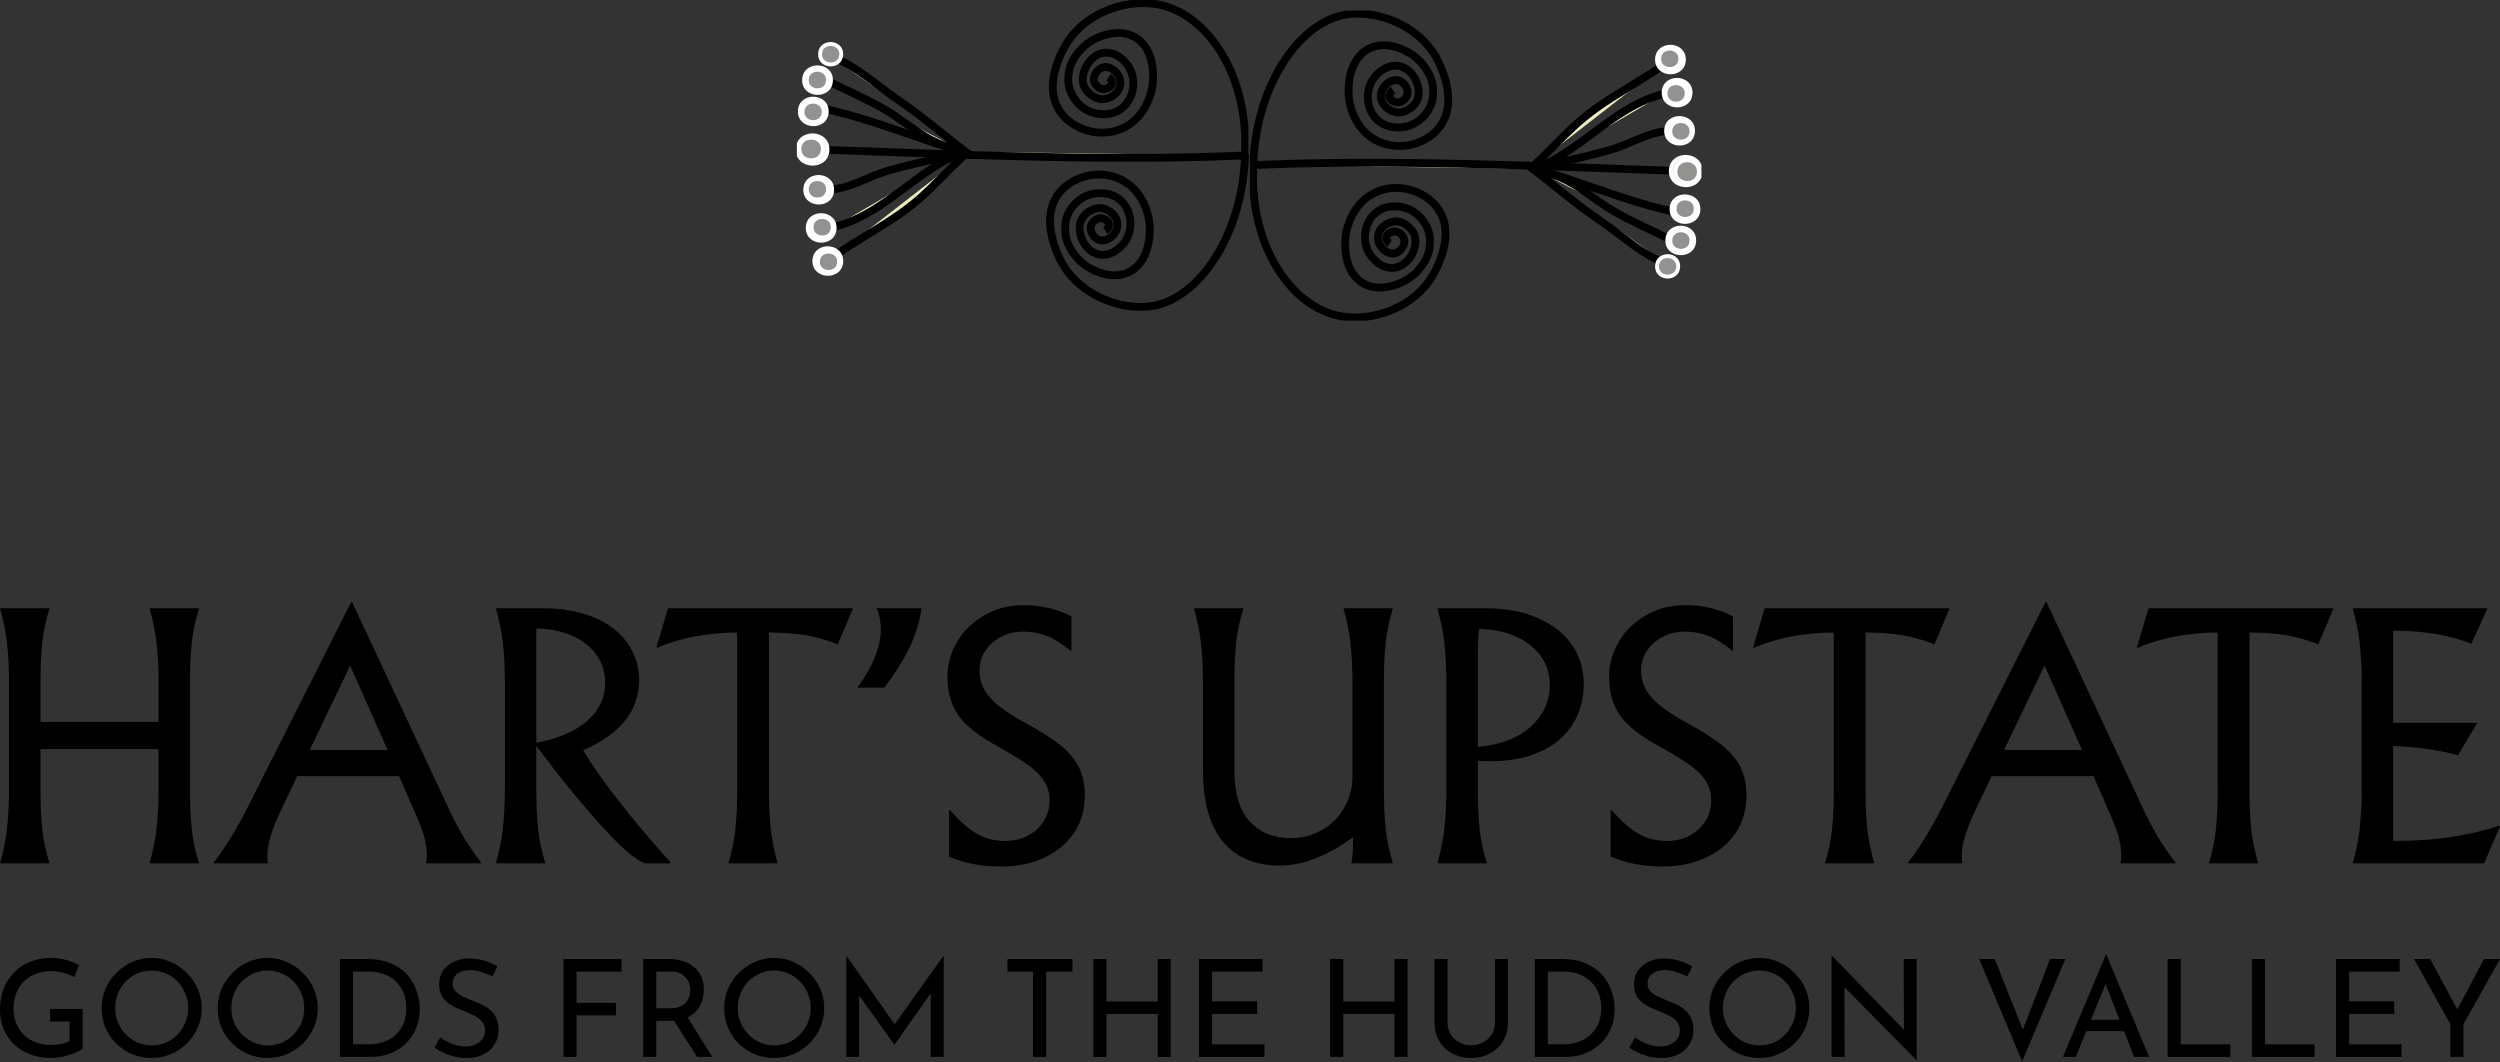 <svg xmlns="http://www.w3.org/2000/svg" fill="none" viewBox="0 0 640 272" height="272" width="640">
<rect x="0" y="0" width="640" height="272" fill="#333333" stroke="none"/>
<g clip-path="url(#clip0_2608_739)">
<path fill="#EDECBE" d="M211.515 38.359C246.992 39.557 282.382 41.342 317.756 39.829Z"></path>
<path fill="black" d="M211.516 39.358C218.423 39.593 225.327 39.849 232.235 40.096C239.166 40.348 246.102 40.592 253.037 40.799C259.933 41.007 266.829 41.179 273.724 41.286C280.648 41.394 287.576 41.438 294.503 41.39C301.431 41.342 308.287 41.199 315.174 40.935C316.034 40.903 316.897 40.867 317.757 40.831C319.04 40.775 319.044 38.778 317.757 38.834C310.869 39.13 303.978 39.298 297.086 39.373C290.162 39.449 283.235 39.425 276.311 39.334C269.415 39.242 262.52 39.082 255.624 38.886C248.688 38.687 241.757 38.451 234.825 38.199C227.921 37.952 221.014 37.696 214.11 37.456C213.246 37.429 212.383 37.397 211.52 37.369C210.232 37.325 210.236 39.322 211.52 39.365L211.516 39.358Z"></path>
<path fill="#EDECBE" d="M247.101 39.034C234.841 35.58 222.764 30.24 210.284 27.7Z"></path>
<path fill="black" d="M247.365 38.072C237.707 35.344 228.397 31.55 218.755 28.778C216.044 28 213.31 27.305 210.548 26.738C210.02 26.63 209.468 26.889 209.317 27.436C209.181 27.932 209.484 28.555 210.016 28.666C219.854 30.679 229.24 34.33 238.742 37.489C241.424 38.379 244.115 39.23 246.837 40.001C248.076 40.352 248.608 38.423 247.369 38.076L247.365 38.072Z"></path>
<path fill="#EDECBE" d="M245.014 37.9C238.154 37.305 233.002 31.909 227.333 28.527C222.04 25.368 216.588 23.119 211.067 20.292"></path>
<path fill="black" d="M245.014 36.901C240.537 36.49 236.715 33.822 233.161 31.286C231.311 29.965 229.468 28.627 227.505 27.468C225.11 26.059 222.628 24.801 220.13 23.587C217.275 22.205 214.397 20.875 211.571 19.429C210.428 18.846 209.416 20.567 210.564 21.154C215.632 23.746 220.893 25.967 225.838 28.806C229.871 31.123 233.385 34.234 237.467 36.462C239.821 37.748 242.336 38.651 245.018 38.898C245.558 38.946 246.017 38.403 246.017 37.9C246.017 37.317 245.558 36.949 245.018 36.901L245.014 36.901Z"></path>
<path fill="#EDECBE" d="M248.392 39.697C242.38 35.324 236.863 30.28 230.643 26.115C225.155 22.44 219.103 16.713 212.854 14.509"></path>
<path fill="black" d="M248.896 38.838C244.019 35.284 239.474 31.306 234.629 27.716C232.406 26.071 230.088 24.565 227.873 22.908C225.634 21.23 223.436 19.497 221.137 17.9C218.635 16.162 216.004 14.577 213.122 13.55C212.615 13.371 212.027 13.754 211.891 14.249C211.739 14.805 212.079 15.296 212.591 15.479C217.663 17.288 221.949 20.927 226.194 24.134C228.381 25.783 230.663 27.285 232.874 28.898C235.248 30.623 237.539 32.456 239.825 34.294C242.48 36.426 245.134 38.563 247.888 40.568C248.324 40.887 249.004 40.644 249.256 40.208C249.551 39.701 249.335 39.162 248.896 38.842L248.896 38.838Z"></path>
<path fill="#EDECBE" d="M212.767 48.491C217.755 48.251 222.664 44.933 227.565 43.615C232.09 42.401 236.6 41.255 241.205 40.424"></path>
<path fill="black" d="M212.767 49.489C216.533 49.286 219.959 47.624 223.372 46.187C226.994 44.661 230.808 43.751 234.621 42.84C236.892 42.297 239.175 41.806 241.473 41.39C242.005 41.294 242.305 40.648 242.173 40.16C242.021 39.601 241.477 39.366 240.941 39.461C236.92 40.192 232.946 41.155 228.997 42.197C227.194 42.672 225.435 43.196 223.704 43.898C221.973 44.601 220.278 45.38 218.535 46.051C216.685 46.766 214.758 47.377 212.767 47.485C211.488 47.553 211.48 49.553 212.767 49.481L212.767 49.489Z"></path>
<path fill="#EDECBE" d="M213.506 58.072C225.706 55.192 234.153 44.13 245.63 39.282Z"></path>
<path fill="black" d="M213.77 59.034C223.488 56.71 230.763 49.469 238.87 44.126C241.181 42.604 243.583 41.222 246.133 40.14C246.629 39.929 246.741 39.198 246.493 38.774C246.193 38.259 245.626 38.203 245.126 38.415C236.088 42.257 229.244 49.649 220.641 54.242C218.295 55.496 215.832 56.49 213.242 57.109C211.991 57.409 212.523 59.334 213.774 59.034L213.77 59.034Z"></path>
<path fill="#EDECBE" d="M214.333 65.005C220.217 60.959 226.549 57.688 232.278 53.399C237.802 49.266 242.08 44.03 247.084 39.565"></path>
<path fill="black" d="M214.837 65.867C219.434 62.712 224.319 60.009 228.972 56.934C231.283 55.404 233.529 53.782 235.628 51.977C237.726 50.172 239.521 48.383 241.388 46.506C243.487 44.393 245.57 42.261 247.788 40.272C248.748 39.413 247.332 38.004 246.373 38.858C242.464 42.357 238.99 46.306 235.08 49.801C230.999 53.451 226.326 56.31 221.669 59.154C219.026 60.767 216.38 62.385 213.825 64.142C213.382 64.446 213.182 65.017 213.466 65.508C213.722 65.947 214.385 66.175 214.833 65.867L214.837 65.867Z"></path>
<path fill="black" d="M270.833 29.509C267.768 25.414 268.224 20.546 269.387 16.785C270.555 13.007 272.504 10.11 272.783 9.709L272.783 9.71C278.286 1.77 288.776 -1.287 296.567 0.142C309.868 2.581 320.687 18.851 319.728 39.436L317.729 39.343C318.664 19.297 308.129 4.296 296.206 2.11C289.063 0.8 279.414 3.653 274.427 10.849L274.426 10.85C274.196 11.181 272.379 13.882 271.298 17.376C270.211 20.888 269.935 24.971 272.435 28.311C275.224 32.038 280.808 34.028 285.801 32.386L286.282 32.217C289.329 31.063 291.201 28.855 292.343 26.784C293.487 24.706 293.867 22.817 293.939 22.421L293.94 22.417C294.264 20.681 294.355 18.235 293.809 15.925C293.263 13.62 292.114 11.562 290.046 10.382C287.954 9.187 285.614 9.288 283.634 9.789C281.664 10.287 280.181 11.151 279.925 11.304L279.453 11.605C277.152 13.158 275.7 15.412 275.142 16.77L275.141 16.77C275.036 17.024 274.948 17.283 274.885 17.482C274.853 17.581 274.829 17.663 274.812 17.718C274.804 17.747 274.798 17.768 274.794 17.782C274.792 17.789 274.791 17.794 274.79 17.797L274.789 17.8L274.789 17.802L274.786 17.813C274.783 17.826 274.777 17.846 274.77 17.874C274.757 17.93 274.737 18.015 274.714 18.126C274.667 18.347 274.608 18.667 274.561 19.052C274.466 19.83 274.426 20.826 274.607 21.783L274.607 21.784C275.019 23.965 276.803 26.76 279.819 27.8L280.115 27.896C280.801 28.102 283.946 28.92 286.486 27.006L286.735 26.807C289.246 24.696 289.855 20.695 288.242 17.859L288.049 17.541C287.564 16.788 286.851 15.992 285.989 15.4C285.012 14.728 283.9 14.354 282.728 14.513L282.444 14.562C281.044 14.858 279.868 15.886 279.09 17.235C278.249 18.693 278.001 20.308 278.313 21.367L278.313 21.368C278.475 21.919 278.797 22.358 278.94 22.543L278.948 22.552C279.004 22.626 279.423 23.167 280.101 23.647C280.778 24.128 281.63 24.491 282.595 24.379L282.596 24.379C283.379 24.287 284.238 23.885 284.879 23.266C285.512 22.655 285.868 21.9 285.822 21.099L285.822 21.098C285.776 20.281 285.317 19.444 284.641 18.857C283.953 18.261 283.213 18.061 282.668 18.201L282.665 18.202C282.235 18.311 281.74 18.668 281.4 19.185C281.063 19.698 280.967 20.228 281.094 20.649L281.095 20.651C281.29 21.3 281.976 21.837 282.585 21.802L282.777 21.776C282.978 21.735 283.2 21.65 283.379 21.529C283.617 21.369 283.652 21.24 283.655 21.187L283.655 21.184C283.659 21.119 283.63 21.003 283.494 20.837C283.378 20.695 283.252 20.603 283.237 20.592L284.327 18.914C284.427 18.979 284.744 19.206 285.041 19.569C285.333 19.926 285.7 20.53 285.652 21.307L285.651 21.307C285.598 22.196 285.043 22.819 284.497 23.187C284.02 23.509 283.452 23.709 282.925 23.777L282.701 23.798C280.984 23.898 279.583 22.574 279.179 21.226C278.835 20.087 279.165 18.946 279.728 18.088C280.29 17.234 281.172 16.518 282.173 16.263L282.173 16.264C283.558 15.91 284.953 16.48 285.951 17.346C286.96 18.22 287.736 19.536 287.818 20.986C287.904 22.497 287.217 23.789 286.269 24.705C285.386 25.557 284.222 26.144 283.06 26.333L282.827 26.365C281.198 26.555 279.855 25.925 278.943 25.278C278.26 24.793 277.772 24.267 277.521 23.97L277.352 23.758C277.185 23.542 276.782 23.002 276.506 22.264L276.394 21.931C275.883 20.195 276.334 18.011 277.357 16.236C278.392 14.442 280.138 12.85 282.455 12.532L282.456 12.532C284.249 12.288 285.853 12.88 287.122 13.753C288.226 14.512 289.12 15.51 289.734 16.464L289.98 16.87C292.038 20.487 291.322 25.571 288.019 28.342L287.69 28.602C284.306 31.153 280.271 30.03 279.542 29.812C275.495 28.602 273.178 24.991 272.643 22.155L272.567 21.693C272.423 20.62 272.481 19.588 272.576 18.809C272.631 18.36 272.7 17.983 272.756 17.716C272.784 17.582 272.809 17.475 272.827 17.399C272.836 17.362 272.844 17.332 272.85 17.31C272.852 17.299 272.855 17.29 272.856 17.284C272.857 17.281 272.859 17.278 272.859 17.276C272.86 17.275 272.859 17.274 272.859 17.273L272.86 17.272L272.861 17.269C272.862 17.268 272.862 17.265 272.863 17.262C272.865 17.257 272.866 17.249 272.869 17.239C272.875 17.219 272.882 17.192 272.893 17.157C272.913 17.088 272.942 16.991 272.979 16.875C273.053 16.645 273.16 16.331 273.291 16.011L273.291 16.009C274.015 14.247 275.88 11.404 278.894 9.591L278.895 9.59C279.223 9.393 280.899 8.418 283.143 7.85C285.381 7.284 288.317 7.091 291.038 8.644C293.747 10.191 295.132 12.832 295.755 15.466C296.376 18.094 296.27 20.825 295.906 22.779L295.907 22.779C295.816 23.282 295.385 25.407 294.095 27.749C292.801 30.097 290.611 32.716 286.991 34.087L286.429 34.285C280.6 36.203 274.124 33.907 270.833 29.509Z"></path>
<path fill="black" d="M268.358 61.001C267.452 57.17 267.328 52.282 270.664 48.402C274.359 44.105 281.29 42.267 287.096 44.926C290.617 46.54 292.624 49.3 293.756 51.73C294.885 54.152 295.17 56.298 295.228 56.806C295.459 58.782 295.38 61.516 294.582 64.097C293.782 66.683 292.222 69.223 289.415 70.582C286.594 71.948 283.677 71.556 281.483 70.84C279.281 70.121 277.676 69.033 277.366 68.819L277.362 68.816C274.477 66.805 272.809 63.842 272.208 62.035C272.098 61.706 272.013 61.385 271.956 61.15C271.927 61.032 271.905 60.932 271.889 60.861C271.882 60.826 271.875 60.798 271.871 60.778C271.869 60.768 271.867 60.76 271.866 60.754C271.865 60.751 271.865 60.749 271.865 60.747L271.864 60.744C271.864 60.743 271.864 60.742 271.864 60.741C271.863 60.739 271.862 60.736 271.862 60.733C271.861 60.727 271.859 60.718 271.857 60.707C271.853 60.685 271.847 60.654 271.84 60.616C271.827 60.54 271.81 60.431 271.792 60.296C271.754 60.026 271.71 59.645 271.686 59.193C271.638 58.298 271.662 57.076 271.977 55.86C272.703 53.069 275.259 49.62 279.378 48.686C280.12 48.517 284.221 47.669 287.426 50.442L287.427 50.443C290.817 53.381 291.292 58.725 288.917 62.303C288.238 63.328 287.173 64.439 285.856 65.219C284.531 66.005 282.889 66.488 281.118 66.124L280.905 66.076C278.725 65.545 277.162 63.886 276.28 62.084C275.379 60.243 275.079 58.03 275.71 56.333C276.044 55.436 276.597 54.796 276.785 54.579L276.788 54.576C276.913 54.431 277.524 53.752 278.477 53.169C279.431 52.585 280.813 52.048 282.426 52.348C283.651 52.578 284.869 53.267 285.747 54.237C286.631 55.215 287.229 56.55 287.041 58.053C286.861 59.495 285.998 60.754 284.932 61.559C283.878 62.356 282.447 62.831 281.087 62.385C280.106 62.063 279.275 61.288 278.773 60.398C278.268 59.503 278.017 58.341 278.437 57.227C278.933 55.914 280.413 54.687 282.123 54.899L282.125 54.899C282.706 54.973 283.353 55.224 283.874 55.628C284.394 56.031 284.909 56.691 284.902 57.585C284.895 58.363 284.489 58.941 284.174 59.276C284.01 59.451 283.847 59.587 283.72 59.682C283.656 59.731 283.599 59.77 283.555 59.8C283.522 59.822 283.485 59.846 283.479 59.849L282.39 58.172C282.432 58.144 282.577 58.055 282.715 57.907C282.862 57.751 282.9 57.637 282.901 57.568C282.901 57.515 282.876 57.385 282.648 57.209C282.42 57.032 282.112 56.914 281.874 56.884C281.265 56.81 280.548 57.299 280.308 57.933C280.153 58.345 280.213 58.881 280.515 59.417C280.82 59.957 281.289 60.346 281.71 60.484C282.246 60.66 283.001 60.511 283.727 59.963C284.441 59.423 284.955 58.619 285.056 57.805L285.056 57.803C285.156 57.006 284.852 56.23 284.263 55.579C283.667 54.92 282.837 54.46 282.059 54.314C281.103 54.136 280.228 54.441 279.521 54.874C278.813 55.307 278.357 55.818 278.295 55.889C278.13 56.082 277.784 56.494 277.584 57.031C277.2 58.065 277.337 59.693 278.077 61.205C278.807 62.697 280.015 63.854 281.521 64.165C282.679 64.403 283.815 64.104 284.836 63.499C285.736 62.965 286.501 62.219 287.035 61.503L287.25 61.198L287.251 61.197C289.112 58.394 288.691 54.185 286.117 51.955C283.71 49.873 280.521 50.478 279.823 50.636C276.571 51.373 274.489 54.146 273.913 56.363C273.668 57.307 273.641 58.303 273.683 59.086C273.704 59.472 273.741 59.797 273.772 60.021C273.788 60.133 273.801 60.22 273.811 60.276C273.816 60.304 273.82 60.325 273.823 60.338C273.824 60.344 273.824 60.348 273.825 60.35L273.826 60.353L273.826 60.355C273.826 60.358 273.828 60.364 273.83 60.371C273.833 60.385 273.837 60.407 273.843 60.435C273.856 60.492 273.875 60.575 273.899 60.676C273.949 60.879 274.019 61.143 274.105 61.401C274.599 62.884 276.039 65.455 278.501 67.174L278.501 67.173C278.747 67.342 280.169 68.306 282.104 68.938C284.046 69.572 286.374 69.831 288.543 68.781C290.684 67.744 291.97 65.769 292.67 63.507C293.372 61.24 293.447 58.792 293.242 57.038L293.242 57.036C293.196 56.635 292.945 54.725 291.944 52.575C290.945 50.431 289.227 48.103 286.263 46.745C281.292 44.468 275.312 46.064 272.18 49.706C269.46 52.87 269.458 56.963 270.304 60.541C271.146 64.101 272.778 66.919 272.984 67.263C277.473 74.782 286.906 78.279 294.122 77.454C300.078 76.774 305.866 72.362 310.253 65.463C314.627 58.586 317.518 49.365 317.728 39.369L319.728 39.411C319.511 49.75 316.523 59.331 311.941 66.536C307.373 73.718 301.129 78.667 294.349 79.441C286.478 80.341 276.22 76.585 271.267 68.29L271.107 68.013C270.592 67.102 269.154 64.368 268.358 61.001Z"></path>
<path fill="#FDE0D4" d="M208.485 66.71C208.337 71.071 215.217 71.311 215.364 66.942C215.512 62.581 208.633 62.341 208.485 66.71Z"></path>
<path fill="white" d="M207.985 66.693C208.027 65.456 208.552 64.513 209.333 63.897C210.102 63.289 211.093 63.019 212.052 63.052C213.012 63.085 213.981 63.423 214.708 64.081C215.445 64.748 215.906 65.724 215.864 66.959C215.822 68.195 215.297 69.138 214.516 69.754C213.747 70.362 212.756 70.632 211.797 70.599C210.837 70.566 209.867 70.229 209.14 69.571C208.403 68.903 207.943 67.928 207.985 66.693ZM208.984 66.727C208.952 67.673 209.297 68.362 209.812 68.83C210.339 69.306 211.071 69.574 211.831 69.6C212.591 69.626 213.339 69.409 213.896 68.969C214.442 68.538 214.832 67.872 214.864 66.924C214.896 65.979 214.552 65.289 214.037 64.822C213.511 64.345 212.778 64.078 212.018 64.052C211.258 64.026 210.51 64.242 209.953 64.682C209.407 65.113 209.016 65.779 208.984 66.727Z"></path>
<path fill="#929290" d="M209.389 66.918C209.269 70.404 214.697 70.596 214.813 67.102C214.933 63.615 209.505 63.423 209.389 66.918Z"></path>
<path fill="white" d="M208.889 66.901L208.9 66.713C208.977 65.789 209.389 65.072 209.99 64.591C210.619 64.087 211.427 63.865 212.207 63.892C212.987 63.919 213.778 64.197 214.371 64.743C214.975 65.297 215.347 66.104 215.313 67.118L215.314 67.118C215.28 68.133 214.853 68.914 214.212 69.427C213.583 69.931 212.775 70.154 211.995 70.127C211.215 70.1 210.425 69.822 209.831 69.277C209.227 68.722 208.854 67.914 208.889 66.901ZM209.889 66.935C209.864 67.664 210.124 68.188 210.508 68.54C210.902 68.902 211.454 69.107 212.031 69.127C212.607 69.147 213.171 68.981 213.588 68.647C213.994 68.322 214.289 67.816 214.314 67.084C214.339 66.355 214.078 65.831 213.695 65.479C213.301 65.117 212.749 64.911 212.172 64.891C211.596 64.871 211.032 65.039 210.615 65.373C210.209 65.698 209.913 66.203 209.889 66.934L209.889 66.935Z"></path>
<path fill="#FDE0D4" d="M206.151 48.463C206.003 52.824 212.883 53.064 213.03 48.695C213.178 44.334 206.299 44.094 206.151 48.463Z"></path>
<path fill="white" d="M205.651 48.446C205.693 47.209 206.218 46.267 206.999 45.65C207.768 45.042 208.759 44.772 209.718 44.805C210.678 44.838 211.647 45.175 212.374 45.834C213.111 46.501 213.572 47.477 213.53 48.711C213.488 49.948 212.963 50.891 212.182 51.507C211.413 52.115 210.422 52.385 209.463 52.352C208.503 52.319 207.533 51.982 206.806 51.324C206.069 50.656 205.609 49.681 205.651 48.446ZM206.65 48.48C206.618 49.426 206.963 50.115 207.478 50.583C208.005 51.059 208.737 51.327 209.497 51.353C210.257 51.379 211.005 51.162 211.562 50.722C212.108 50.291 212.498 49.625 212.53 48.677C212.562 47.732 212.218 47.042 211.703 46.575C211.177 46.098 210.444 45.831 209.684 45.805C208.924 45.779 208.176 45.995 207.619 46.435C207.073 46.866 206.682 47.532 206.65 48.48Z"></path>
<path fill="#929290" d="M206.546 48.359C206.426 51.846 211.855 52.037 211.97 48.543C212.09 45.056 206.662 44.865 206.546 48.359Z"></path>
<path fill="white" d="M206.046 48.342L206.057 48.155C206.134 47.23 206.546 46.513 207.147 46.033C207.776 45.529 208.584 45.306 209.365 45.334C210.144 45.361 210.935 45.639 211.529 46.184C212.132 46.739 212.505 47.546 212.47 48.559L212.471 48.559C212.437 49.575 212.01 50.356 211.369 50.869C210.74 51.373 209.933 51.596 209.153 51.569C208.373 51.542 207.582 51.264 206.989 50.718C206.385 50.163 206.011 49.356 206.046 48.342ZM207.046 48.377C207.021 49.106 207.282 49.63 207.665 49.982C208.059 50.344 208.611 50.549 209.188 50.569C209.764 50.589 210.328 50.422 210.745 50.088C211.151 49.763 211.447 49.258 211.471 48.526C211.496 47.797 211.235 47.273 210.852 46.92C210.458 46.559 209.906 46.352 209.329 46.333C208.753 46.313 208.189 46.48 207.772 46.814C207.366 47.139 207.071 47.644 207.046 48.376L207.046 48.377Z"></path>
<path fill="#FDE0D4" d="M206.783 58.231C206.635 62.593 213.514 62.832 213.662 58.463C213.81 54.102 206.931 53.862 206.783 58.231Z"></path>
<path fill="white" d="M206.283 58.214C206.325 56.978 206.85 56.035 207.631 55.419C208.4 54.811 209.39 54.541 210.35 54.574C211.31 54.607 212.279 54.944 213.006 55.602C213.743 56.27 214.204 57.245 214.162 58.48C214.12 59.717 213.595 60.659 212.814 61.276C212.045 61.883 211.054 62.153 210.094 62.121C209.134 62.088 208.165 61.751 207.438 61.092C206.701 60.425 206.241 59.449 206.283 58.214ZM207.282 58.249C207.25 59.194 207.594 59.884 208.11 60.351C208.636 60.828 209.369 61.096 210.129 61.122C210.888 61.148 211.637 60.931 212.194 60.491C212.74 60.06 213.13 59.394 213.162 58.446C213.194 57.5 212.85 56.81 212.335 56.343C211.808 55.867 211.076 55.6 210.316 55.574C209.556 55.548 208.808 55.764 208.251 56.204C207.705 56.635 207.314 57.301 207.282 58.249Z"></path>
<path fill="#929290" d="M207.77 58.072C207.65 61.558 213.078 61.75 213.194 58.255C213.314 54.769 207.885 54.577 207.77 58.072Z"></path>
<path fill="white" d="M207.27 58.055L207.281 57.867C207.358 56.943 207.77 56.226 208.37 55.745C209 55.241 209.808 55.019 210.588 55.046C211.368 55.073 212.158 55.351 212.752 55.897C213.356 56.451 213.728 57.258 213.694 58.272L213.695 58.272C213.661 59.287 213.234 60.069 212.593 60.581C211.963 61.085 211.156 61.308 210.376 61.281C209.596 61.254 208.806 60.976 208.212 60.431C207.608 59.876 207.235 59.069 207.27 58.055ZM208.27 58.089C208.245 58.818 208.505 59.342 208.889 59.694C209.283 60.056 209.835 60.261 210.411 60.281C210.988 60.301 211.552 60.135 211.969 59.801C212.375 59.476 212.67 58.97 212.695 58.238C212.72 57.509 212.459 56.985 212.075 56.633C211.682 56.271 211.13 56.065 210.553 56.045C209.977 56.025 209.412 56.193 208.995 56.526C208.589 56.852 208.294 57.357 208.27 58.088L208.27 58.089Z"></path>
<path fill="#FDE0D4" d="M204.204 38.147C204.04 42.98 211.667 43.247 211.831 38.407C211.995 33.575 204.368 33.307 204.204 38.147Z"></path>
<path fill="white" d="M203.704 38.131C203.75 36.776 204.325 35.747 205.178 35.074C206.019 34.41 207.104 34.114 208.157 34.15C209.21 34.187 210.273 34.556 211.067 35.276C211.873 36.005 212.377 37.071 212.331 38.424C212.285 39.778 211.71 40.807 210.856 41.48C210.015 42.144 208.93 42.441 207.877 42.404C206.824 42.368 205.762 41.998 204.968 41.278C204.162 40.549 203.658 39.483 203.704 38.131ZM204.703 38.164C204.667 39.227 205.055 40.008 205.639 40.537C206.233 41.075 207.059 41.376 207.912 41.405C208.765 41.434 209.608 41.191 210.237 40.695C210.855 40.208 211.295 39.456 211.331 38.391C211.367 37.327 210.979 36.546 210.395 36.017C209.801 35.479 208.976 35.179 208.123 35.149C207.27 35.12 206.426 35.363 205.797 35.859C205.179 36.346 204.739 37.099 204.703 38.164Z"></path>
<path fill="#929290" d="M204.64 38.032C204.508 41.898 210.524 42.109 210.652 38.235C210.784 34.37 204.768 34.158 204.64 38.032Z"></path>
<path fill="white" d="M204.139 38.014L204.14 38.015C204.177 36.905 204.641 36.053 205.338 35.495C206.025 34.945 206.907 34.702 207.76 34.731C208.614 34.761 209.477 35.065 210.124 35.66C210.782 36.264 211.189 37.144 211.151 38.253L211.15 38.253C211.113 39.362 210.649 40.213 209.953 40.771C209.266 41.321 208.384 41.565 207.531 41.536C206.677 41.507 205.814 41.202 205.166 40.607C204.509 40.003 204.101 39.123 204.139 38.014ZM205.139 38.049C205.111 38.873 205.406 39.469 205.843 39.871C206.291 40.282 206.915 40.513 207.565 40.536C208.215 40.558 208.853 40.37 209.327 39.991C209.789 39.62 210.125 39.045 210.152 38.219C210.18 37.394 209.885 36.798 209.448 36.396C209 35.985 208.376 35.753 207.726 35.73C207.076 35.708 206.437 35.897 205.963 36.276C205.501 36.647 205.167 37.222 205.139 38.048L205.139 38.049Z"></path>
<path fill="#929290" d="M209.937 13.786C210.056 10.3 215.481 10.475 215.361 13.97C215.241 17.456 209.817 17.281 209.937 13.786Z"></path>
<path fill="white" d="M209.436 13.769C209.471 12.755 209.898 11.975 210.538 11.462C211.168 10.959 211.974 10.735 212.754 10.76C213.534 10.786 214.324 11.063 214.918 11.609C215.522 12.164 215.894 12.972 215.86 13.987C215.825 15 215.398 15.781 214.758 16.293C214.129 16.797 213.321 17.021 212.541 16.996C211.762 16.97 210.971 16.693 210.377 16.148C209.773 15.593 209.401 14.784 209.436 13.769ZM210.436 13.803C210.411 14.535 210.671 15.059 211.054 15.411C211.447 15.772 211.998 15.977 212.575 15.996C213.151 16.016 213.715 15.848 214.133 15.513C214.54 15.187 214.836 14.682 214.861 13.953C214.886 13.221 214.625 12.697 214.242 12.345C213.849 11.984 213.298 11.779 212.722 11.76C212.146 11.741 211.581 11.908 211.163 12.243C210.756 12.568 210.461 13.074 210.436 13.803Z"></path>
<path fill="#FDE0D4" d="M204.763 28.411C204.911 24.05 211.791 24.277 211.643 28.642C211.495 33.004 204.615 32.776 204.763 28.411Z"></path>
<path fill="white" d="M204.264 28.394C204.306 27.159 204.831 26.217 205.612 25.601C206.381 24.994 207.371 24.723 208.331 24.754C209.291 24.787 210.26 25.123 210.987 25.781C211.725 26.448 212.185 27.424 212.143 28.66C212.101 29.895 211.575 30.836 210.795 31.453C210.025 32.06 209.036 32.33 208.076 32.298C207.116 32.266 206.146 31.931 205.42 31.273C204.682 30.605 204.223 29.63 204.264 28.394ZM205.263 28.428C205.231 29.375 205.576 30.064 206.092 30.531C206.618 31.007 207.349 31.274 208.109 31.299C208.869 31.325 209.618 31.108 210.175 30.668C210.722 30.236 211.111 29.571 211.143 28.625C211.175 27.679 210.832 26.988 210.316 26.522C209.79 26.046 209.057 25.78 208.298 25.754C207.538 25.729 206.789 25.946 206.232 26.386C205.686 26.817 205.295 27.483 205.263 28.428Z"></path>
<path fill="#929290" d="M205.447 28.555C205.567 25.068 210.992 25.244 210.872 28.738C210.752 32.225 205.327 32.049 205.447 28.555Z"></path>
<path fill="white" d="M204.948 28.538C204.982 27.524 205.41 26.744 206.05 26.231C206.679 25.727 207.486 25.503 208.266 25.529C209.046 25.555 209.836 25.832 210.43 26.378C211.034 26.932 211.406 27.74 211.371 28.755C211.337 29.769 210.91 30.549 210.27 31.062C209.64 31.566 208.833 31.79 208.053 31.764C207.273 31.738 206.483 31.462 205.889 30.917C205.285 30.362 204.913 29.553 204.948 28.538ZM205.948 28.572C205.922 29.303 206.183 29.827 206.566 30.179C206.959 30.541 207.51 30.746 208.086 30.765C208.663 30.784 209.227 30.616 209.645 30.282C210.052 29.956 210.347 29.451 210.372 28.721C210.397 27.99 210.137 27.466 209.754 27.114C209.361 26.753 208.81 26.548 208.234 26.529C207.657 26.51 207.093 26.677 206.675 27.011C206.268 27.337 205.973 27.842 205.948 28.572Z"></path>
<path fill="#FDE0D4" d="M205.847 20.399C205.995 16.038 212.875 16.266 212.727 20.631C212.579 24.992 205.699 24.765 205.847 20.399Z"></path>
<path fill="white" d="M205.347 20.383C205.389 19.148 205.914 18.206 206.695 17.59C207.464 16.982 208.454 16.711 209.414 16.743C210.374 16.775 211.343 17.112 212.07 17.769C212.808 18.437 213.268 19.413 213.226 20.648C213.184 21.883 212.658 22.825 211.878 23.441C211.108 24.049 210.119 24.319 209.159 24.287C208.199 24.255 207.229 23.919 206.503 23.262C205.765 22.594 205.306 21.618 205.347 20.383ZM206.346 20.417C206.314 21.363 206.659 22.053 207.175 22.519C207.701 22.996 208.432 23.263 209.192 23.288C209.952 23.313 210.701 23.096 211.258 22.656C211.805 22.225 212.194 21.56 212.226 20.614C212.258 19.667 211.915 18.977 211.399 18.511C210.873 18.035 210.141 17.768 209.381 17.743C208.621 17.718 207.872 17.935 207.315 18.375C206.769 18.806 206.378 19.471 206.346 20.417Z"></path>
<path fill="#929290" d="M206.534 20.396C206.654 16.909 212.079 17.085 211.959 20.579C211.839 24.066 206.414 23.89 206.534 20.396Z"></path>
<path fill="white" d="M206.034 20.378C206.069 19.365 206.497 18.584 207.137 18.072C207.766 17.568 208.573 17.344 209.353 17.37C210.133 17.395 210.923 17.673 211.517 18.218C212.121 18.773 212.493 19.581 212.458 20.596C212.423 21.61 211.997 22.39 211.357 22.903C210.727 23.407 209.92 23.631 209.14 23.605C208.36 23.579 207.57 23.303 206.976 22.757C206.372 22.203 206 21.394 206.034 20.378ZM207.034 20.413C207.009 21.144 207.27 21.668 207.653 22.02C208.046 22.381 208.597 22.587 209.173 22.606C209.749 22.625 210.314 22.457 210.732 22.123C211.139 21.797 211.434 21.292 211.459 20.562C211.484 19.831 211.224 19.307 210.841 18.955C210.448 18.593 209.897 18.389 209.321 18.37C208.744 18.351 208.18 18.518 207.762 18.852C207.355 19.178 207.06 19.683 207.034 20.413Z"></path>
</g>
<g clip-path="url(#clip1_2608_739)">
<path fill="#EDECBE" d="M428.046 43.708C392.568 42.51 357.178 40.725 321.805 42.238Z"></path>
<path fill="black" d="M428.045 42.709C421.137 42.474 414.234 42.218 407.326 41.971C400.394 41.719 393.459 41.475 386.523 41.268C379.627 41.06 372.732 40.888 365.836 40.781C358.912 40.673 351.985 40.629 345.057 40.677C338.129 40.725 331.274 40.868 324.386 41.132C323.527 41.164 322.663 41.2 321.804 41.236C320.521 41.292 320.517 43.289 321.804 43.233C328.691 42.937 335.583 42.769 342.475 42.694C349.398 42.618 356.326 42.642 363.25 42.733C370.145 42.825 377.041 42.985 383.937 43.181C390.872 43.38 397.804 43.616 404.736 43.868C411.639 44.115 418.547 44.371 425.451 44.611C426.314 44.639 427.178 44.67 428.041 44.698C429.328 44.742 429.324 42.745 428.041 42.702L428.045 42.709Z"></path>
<path fill="#EDECBE" d="M392.459 43.033C404.72 46.487 416.796 51.827 429.276 54.367Z"></path>
<path fill="black" d="M392.196 43.995C401.854 46.723 411.164 50.517 420.806 53.289C423.516 54.068 426.251 54.762 429.013 55.33C429.54 55.437 430.092 55.178 430.244 54.631C430.38 54.135 430.076 53.512 429.544 53.401C419.707 51.388 410.321 47.737 400.819 44.578C398.136 43.688 395.446 42.837 392.724 42.066C391.484 41.715 390.953 43.644 392.192 43.992L392.196 43.995Z"></path>
<path fill="#EDECBE" d="M394.546 44.167C401.406 44.762 406.559 50.158 412.227 53.54C417.52 56.699 422.973 58.948 428.493 61.775"></path>
<path fill="black" d="M394.547 45.166C399.024 45.577 402.845 48.245 406.399 50.781C408.25 52.103 410.093 53.44 412.056 54.599C414.45 56.008 416.933 57.266 419.431 58.48C422.285 59.862 425.163 61.192 427.99 62.638C429.133 63.221 430.144 61.5 428.997 60.913C423.928 58.321 418.667 56.1 413.723 53.261C409.689 50.944 406.175 47.833 402.094 45.605C399.739 44.319 397.225 43.416 394.543 43.169C394.003 43.121 393.543 43.664 393.543 44.167C393.543 44.75 394.003 45.118 394.543 45.166L394.547 45.166Z"></path>
<path fill="#EDECBE" d="M391.168 42.37C397.181 46.743 402.697 51.787 408.917 55.952C414.406 59.627 420.458 65.353 426.706 67.558"></path>
<path fill="black" d="M390.665 43.229C395.542 46.783 400.087 50.761 404.932 54.351C407.154 55.996 409.473 57.502 411.688 59.159C413.926 60.837 416.125 62.57 418.423 64.167C420.926 65.905 423.556 67.49 426.438 68.516C426.946 68.696 427.534 68.313 427.67 67.818C427.821 67.263 427.482 66.771 426.97 66.588C421.897 64.778 417.612 61.14 413.367 57.933C411.18 56.284 408.897 54.782 406.687 53.169C404.312 51.444 402.022 49.611 399.735 47.773C397.081 45.641 394.426 43.504 391.672 41.499C391.236 41.18 390.557 41.423 390.305 41.859C390.009 42.366 390.225 42.905 390.665 43.225L390.665 43.229Z"></path>
<path fill="#EDECBE" d="M426.794 33.576C421.805 33.816 416.896 37.134 411.995 38.452C407.47 39.666 402.961 40.813 398.356 41.643"></path>
<path fill="black" d="M426.793 32.578C423.028 32.781 419.602 34.443 416.188 35.88C412.566 37.406 408.753 38.316 404.939 39.227C402.669 39.77 400.386 40.261 398.087 40.677C397.556 40.773 397.256 41.419 397.388 41.907C397.54 42.466 398.083 42.701 398.619 42.606C402.641 41.875 406.614 40.912 410.564 39.87C412.367 39.395 414.125 38.871 415.856 38.169C417.587 37.466 419.282 36.687 421.025 36.016C422.876 35.301 424.803 34.69 426.793 34.582C428.073 34.514 428.081 32.514 426.793 32.586L426.793 32.578Z"></path>
<path fill="#EDECBE" d="M426.055 23.995C413.854 26.875 405.408 37.937 393.931 42.785Z"></path>
<path fill="black" d="M425.791 23.033C416.073 25.357 408.797 32.598 400.691 37.941C398.38 39.463 395.978 40.844 393.427 41.927C392.931 42.138 392.82 42.869 393.067 43.293C393.367 43.808 393.935 43.864 394.435 43.652C403.473 39.81 410.317 32.418 418.919 27.825C421.266 26.571 423.728 25.577 426.318 24.958C427.57 24.658 427.038 22.733 425.787 23.033L425.791 23.033Z"></path>
<path fill="#EDECBE" d="M425.228 17.062C419.343 21.108 413.011 24.379 407.283 28.668C401.758 32.801 397.481 38.037 392.476 42.502"></path>
<path fill="black" d="M424.724 16.2C420.127 19.355 415.242 22.058 410.589 25.134C408.278 26.663 406.031 28.285 403.933 30.09C401.834 31.895 400.039 33.684 398.172 35.561C396.074 37.674 393.991 39.806 391.772 41.795C390.813 42.654 392.228 44.063 393.187 43.209C397.097 39.71 400.571 35.761 404.48 32.266C408.562 28.616 413.235 25.756 417.892 22.913C420.534 21.3 423.181 19.682 425.735 17.925C426.179 17.621 426.379 17.05 426.095 16.559C425.839 16.12 425.175 15.892 424.728 16.2L424.724 16.2Z"></path>
<path fill="black" d="M368.728 52.557C371.792 56.653 371.337 61.521 370.174 65.282C369.005 69.06 367.056 71.957 366.777 72.358L366.777 72.357C361.275 80.297 350.785 83.354 342.993 81.925C329.692 79.486 318.873 63.216 319.833 42.631L321.831 42.724C320.896 62.77 331.431 77.771 343.355 79.957C350.497 81.267 360.147 78.414 365.134 71.218L365.135 71.217C365.364 70.886 367.182 68.185 368.263 64.691C369.349 61.179 369.626 57.096 367.126 53.756C364.337 50.029 358.753 48.04 353.76 49.681L353.278 49.85C350.231 51.004 348.359 53.212 347.218 55.283C346.073 57.361 345.693 59.25 345.621 59.646L345.62 59.65C345.297 61.386 345.206 63.832 345.752 66.141C346.297 68.447 347.447 70.505 349.515 71.685C351.607 72.88 353.947 72.779 355.927 72.278C357.897 71.78 359.379 70.916 359.636 70.763L360.107 70.462C362.408 68.909 363.861 66.655 364.419 65.297L364.42 65.297C364.524 65.043 364.612 64.784 364.676 64.585C364.707 64.486 364.732 64.404 364.748 64.349C364.756 64.321 364.763 64.299 364.767 64.285C364.769 64.278 364.77 64.273 364.771 64.27L364.772 64.267L364.772 64.266L364.774 64.254C364.778 64.242 364.783 64.221 364.79 64.193C364.804 64.138 364.824 64.052 364.847 63.941C364.893 63.72 364.952 63.4 364.999 63.016C365.094 62.237 365.135 61.241 364.953 60.284L364.953 60.283C364.542 58.102 362.757 55.307 359.741 54.267L359.445 54.171C358.759 53.965 355.614 53.147 353.074 55.061L352.825 55.26C350.314 57.371 349.705 61.371 351.318 64.208L351.512 64.526C351.997 65.278 352.71 66.075 353.571 66.667C354.549 67.339 355.66 67.713 356.833 67.554L357.116 67.505C358.516 67.209 359.693 66.181 360.471 64.832C361.311 63.374 361.559 61.76 361.247 60.7L361.247 60.699C361.085 60.148 360.764 59.709 360.62 59.524L360.612 59.514C360.557 59.441 360.137 58.9 359.46 58.42C358.783 57.939 357.931 57.575 356.966 57.688L356.965 57.688C356.181 57.78 355.322 58.182 354.682 58.801C354.049 59.412 353.693 60.167 353.738 60.968L353.738 60.969C353.785 61.786 354.243 62.623 354.92 63.21C355.608 63.806 356.348 64.006 356.893 63.866L356.896 63.865C357.326 63.756 357.82 63.399 358.16 62.882C358.497 62.369 358.594 61.839 358.467 61.418L358.466 61.416C358.271 60.767 357.585 60.23 356.976 60.266L356.783 60.291C356.582 60.332 356.361 60.417 356.182 60.538C355.944 60.698 355.909 60.827 355.905 60.88L355.905 60.883C355.901 60.947 355.93 61.064 356.066 61.23C356.182 61.372 356.308 61.464 356.323 61.475L355.233 63.153C355.134 63.089 354.817 62.861 354.52 62.498C354.227 62.141 353.86 61.537 353.908 60.76L353.909 60.76C353.963 59.871 354.518 59.248 355.064 58.88C355.541 58.558 356.108 58.358 356.636 58.29L356.859 58.269C358.577 58.169 359.977 59.493 360.382 60.841C360.725 61.98 360.396 63.121 359.832 63.979C359.271 64.833 358.388 65.549 357.388 65.804L357.388 65.803C356.002 66.157 354.607 65.587 353.609 64.722C352.6 63.847 351.824 62.531 351.742 61.081C351.656 59.57 352.343 58.278 353.292 57.362C354.175 56.51 355.338 55.923 356.501 55.734L356.733 55.702C358.363 55.511 359.706 56.142 360.617 56.789C361.301 57.274 361.789 57.8 362.039 58.097L362.209 58.309C362.375 58.525 362.778 59.066 363.055 59.803L363.166 60.136C363.677 61.872 363.226 64.056 362.203 65.831C361.169 67.625 359.423 69.217 357.106 69.535L357.105 69.535C355.312 69.779 353.707 69.187 352.439 68.314C351.334 67.555 350.44 66.557 349.826 65.603L349.58 65.197C347.523 61.58 348.239 56.496 351.542 53.725L351.87 53.465C355.254 50.914 359.29 52.037 360.019 52.255C364.066 53.465 366.383 57.076 366.918 59.912L366.993 60.374C367.137 61.447 367.08 62.479 366.984 63.258C366.929 63.707 366.861 64.084 366.805 64.351C366.777 64.485 366.752 64.593 366.733 64.668C366.724 64.705 366.717 64.735 366.711 64.757C366.708 64.767 366.706 64.777 366.704 64.783C366.703 64.786 366.702 64.789 366.701 64.791C366.701 64.792 366.701 64.793 366.701 64.794L366.7 64.795L366.699 64.798C366.699 64.799 366.698 64.802 366.697 64.805C366.696 64.81 366.694 64.818 366.691 64.828C366.686 64.848 366.678 64.876 366.668 64.91C366.648 64.979 366.618 65.076 366.581 65.192C366.508 65.422 366.401 65.736 366.27 66.056L366.27 66.058C365.546 67.82 363.681 70.663 360.667 72.476L360.665 72.477C360.337 72.674 358.662 73.649 356.418 74.217C354.18 74.783 351.243 74.976 348.522 73.423C345.813 71.876 344.429 69.236 343.806 66.601C343.184 63.973 343.291 61.242 343.654 59.288L343.653 59.288C343.745 58.785 344.175 56.661 345.466 54.318C346.76 51.97 348.949 49.351 352.569 47.98L353.132 47.782C358.961 45.864 365.437 48.16 368.728 52.557Z"></path>
<path fill="black" d="M371.203 21.066C372.108 24.897 372.232 29.785 368.897 33.665C365.201 37.962 358.27 39.8 352.464 37.141C348.944 35.527 346.936 32.767 345.804 30.337C344.676 27.915 344.391 25.769 344.332 25.261C344.102 23.285 344.18 20.551 344.979 17.97C345.779 15.384 347.339 12.844 350.146 11.485C352.966 10.119 355.883 10.511 358.078 11.227C360.279 11.946 361.885 13.034 362.195 13.248L362.199 13.251C365.083 15.262 366.751 18.225 367.353 20.032C367.463 20.36 367.548 20.682 367.605 20.917C367.634 21.035 367.656 21.135 367.671 21.206C367.679 21.241 367.686 21.269 367.69 21.289C367.692 21.299 367.694 21.308 367.695 21.313C367.695 21.316 367.695 21.318 367.696 21.32L367.697 21.323C367.697 21.324 367.697 21.325 367.697 21.326C367.697 21.328 367.698 21.331 367.699 21.334C367.7 21.34 367.702 21.349 367.704 21.36C367.708 21.382 367.714 21.413 367.72 21.451C367.733 21.527 367.75 21.636 367.769 21.771C367.807 22.041 367.85 22.422 367.874 22.874C367.922 23.769 367.898 24.991 367.583 26.207C366.857 28.998 364.301 32.447 360.182 33.381C359.44 33.55 355.34 34.398 352.134 31.625L352.133 31.624C348.743 28.686 348.268 23.342 350.644 19.764C351.323 18.739 352.387 17.628 353.705 16.848C355.029 16.062 356.671 15.579 358.443 15.943L358.656 15.991C360.836 16.522 362.399 18.181 363.281 19.983C364.182 21.824 364.482 24.037 363.851 25.734C363.517 26.631 362.963 27.271 362.776 27.488L362.773 27.491C362.647 27.636 362.037 28.315 361.083 28.898C360.13 29.482 358.748 30.019 357.134 29.719C355.909 29.489 354.692 28.8 353.814 27.83C352.929 26.852 352.332 25.517 352.52 24.015C352.699 22.573 353.562 21.313 354.628 20.508C355.683 19.711 357.114 19.236 358.473 19.683C359.455 20.004 360.286 20.779 360.788 21.669C361.292 22.564 361.544 23.726 361.124 24.84C360.628 26.153 359.147 27.38 357.438 27.168L357.436 27.168C356.855 27.094 356.207 26.843 355.687 26.439C355.167 26.036 354.651 25.376 354.659 24.482C354.666 23.704 355.071 23.126 355.386 22.791C355.55 22.616 355.714 22.48 355.84 22.385C355.904 22.336 355.961 22.297 356.005 22.267C356.038 22.245 356.076 22.221 356.082 22.218L357.17 23.895C357.128 23.923 356.984 24.012 356.845 24.16C356.699 24.316 356.661 24.43 356.66 24.499C356.659 24.552 356.685 24.682 356.913 24.858C357.141 25.035 357.449 25.153 357.687 25.183C358.296 25.257 359.013 24.768 359.252 24.134C359.408 23.722 359.347 23.186 359.045 22.65C358.741 22.11 358.271 21.721 357.85 21.583C357.315 21.407 356.56 21.556 355.833 22.104C355.119 22.644 354.605 23.448 354.504 24.262L354.504 24.264C354.405 25.061 354.708 25.837 355.297 26.488C355.894 27.147 356.724 27.607 357.501 27.753C358.458 27.931 359.332 27.626 360.04 27.193C360.747 26.76 361.203 26.249 361.265 26.178C361.431 25.985 361.777 25.573 361.977 25.036C362.361 24.002 362.224 22.374 361.484 20.862C360.754 19.37 359.545 18.213 358.04 17.902C356.881 17.664 355.746 17.963 354.724 18.568C353.824 19.102 353.06 19.848 352.526 20.564L352.311 20.869L352.31 20.87C350.449 23.674 350.87 27.882 353.444 30.112C355.85 32.194 359.04 31.589 359.738 31.43C362.989 30.694 365.071 27.921 365.648 25.704C365.892 24.76 365.919 23.764 365.877 22.981C365.857 22.595 365.82 22.27 365.789 22.046C365.773 21.934 365.759 21.847 365.749 21.791C365.745 21.763 365.74 21.742 365.738 21.729C365.737 21.723 365.736 21.719 365.736 21.717L365.735 21.714L365.735 21.712C365.734 21.709 365.732 21.703 365.731 21.696C365.728 21.682 365.723 21.66 365.717 21.632C365.705 21.575 365.686 21.492 365.662 21.392C365.612 21.188 365.542 20.924 365.456 20.666C364.962 19.183 363.521 16.612 361.06 14.893L361.059 14.894C360.813 14.725 359.391 13.761 357.457 13.129C355.515 12.495 353.187 12.236 351.018 13.286C348.876 14.323 347.59 16.298 346.89 18.56C346.189 20.827 346.114 23.275 346.319 25.029L346.319 25.031C346.365 25.432 346.615 27.342 347.617 29.492C348.615 31.636 350.334 33.964 353.297 35.322C358.269 37.599 364.248 36.003 367.38 32.361C370.101 29.197 370.102 25.104 369.256 21.526C368.414 17.966 366.782 15.148 366.577 14.804C362.088 7.285 352.655 3.788 345.439 4.613C339.483 5.293 333.695 9.705 329.307 16.604C324.934 23.481 322.043 32.702 321.832 42.698L319.832 42.656C320.05 32.317 323.038 22.736 327.62 15.531C332.187 8.349 338.432 3.4 345.211 2.626C353.082 1.726 363.34 5.482 368.293 13.777L368.454 14.054C368.968 14.965 370.406 17.699 371.203 21.066Z"></path>
<path fill="#FDE0D4" d="M431.076 15.357C431.224 10.996 424.344 10.756 424.196 15.125C424.048 19.486 430.928 19.726 431.076 15.357Z"></path>
<path fill="white" d="M431.575 15.374C431.534 16.611 431.009 17.553 430.228 18.17C429.458 18.778 428.468 19.048 427.508 19.015C426.548 18.982 425.579 18.644 424.853 17.986C424.116 17.319 423.655 16.343 423.697 15.108C423.738 13.872 424.263 12.929 425.044 12.313C425.814 11.705 426.804 11.435 427.764 11.468C428.724 11.501 429.694 11.838 430.42 12.496C431.157 13.164 431.617 14.139 431.575 15.374ZM430.576 15.34C430.609 14.394 430.264 13.704 429.748 13.237C429.222 12.761 428.49 12.493 427.73 12.467C426.97 12.441 426.222 12.658 425.664 13.098C425.119 13.529 424.729 14.195 424.697 15.143C424.665 16.088 425.008 16.778 425.524 17.245C426.05 17.722 426.782 17.989 427.542 18.015C428.302 18.041 429.051 17.825 429.608 17.385C430.154 16.954 430.544 16.288 430.576 15.34Z"></path>
<path fill="#929290" d="M430.172 15.149C430.292 11.663 424.863 11.471 424.747 14.966C424.627 18.452 430.056 18.644 430.172 15.149Z"></path>
<path fill="white" d="M430.672 15.166L430.661 15.354C430.584 16.278 430.171 16.995 429.571 17.476C428.941 17.98 428.133 18.202 427.353 18.175C426.573 18.148 425.783 17.87 425.189 17.324C424.586 16.77 424.213 15.963 424.248 14.949L424.247 14.949C424.28 13.934 424.708 13.153 425.348 12.64C425.978 12.136 426.785 11.913 427.565 11.94C428.345 11.967 429.135 12.245 429.729 12.79C430.333 13.345 430.706 14.153 430.672 15.166ZM429.672 15.132C429.697 14.403 429.436 13.879 429.052 13.527C428.659 13.165 428.107 12.96 427.53 12.94C426.954 12.92 426.389 13.086 425.972 13.42C425.566 13.745 425.271 14.251 425.247 14.983C425.222 15.712 425.482 16.236 425.866 16.588C426.26 16.95 426.812 17.156 427.388 17.176C427.965 17.196 428.529 17.028 428.946 16.695C429.352 16.369 429.647 15.864 429.672 15.133L429.672 15.132Z"></path>
<path fill="#FDE0D4" d="M433.41 33.604C433.558 29.243 426.678 29.003 426.53 33.372C426.382 37.733 433.262 37.973 433.41 33.604Z"></path>
<path fill="white" d="M433.909 33.621C433.868 34.858 433.343 35.8 432.562 36.417C431.792 37.025 430.802 37.295 429.842 37.262C428.882 37.229 427.913 36.892 427.187 36.233C426.45 35.566 425.989 34.59 426.031 33.356C426.072 32.119 426.597 31.176 427.378 30.56C428.148 29.952 429.138 29.682 430.098 29.715C431.058 29.748 432.028 30.085 432.754 30.743C433.491 31.411 433.951 32.386 433.909 33.621ZM432.91 33.587C432.943 32.641 432.598 31.952 432.082 31.485C431.556 31.008 430.824 30.74 430.064 30.714C429.304 30.688 428.555 30.905 427.998 31.345C427.452 31.776 427.063 32.442 427.031 33.39C426.999 34.335 427.342 35.025 427.858 35.492C428.384 35.969 429.116 36.236 429.876 36.262C430.636 36.288 431.385 36.072 431.942 35.632C432.488 35.201 432.878 34.535 432.91 33.587Z"></path>
<path fill="#929290" d="M433.015 33.708C433.135 30.221 427.706 30.03 427.59 33.524C427.47 37.011 432.899 37.202 433.015 33.708Z"></path>
<path fill="white" d="M433.514 33.725L433.504 33.912C433.427 34.837 433.014 35.554 432.414 36.034C431.784 36.538 430.976 36.761 430.196 36.733C429.416 36.706 428.626 36.428 428.032 35.883C427.428 35.328 427.056 34.521 427.091 33.508L427.09 33.508C427.123 32.492 427.551 31.711 428.191 31.198C428.821 30.694 429.628 30.471 430.408 30.498C431.188 30.525 431.978 30.803 432.572 31.349C433.176 31.904 433.549 32.711 433.514 33.725ZM432.514 33.691C432.539 32.961 432.279 32.438 431.895 32.085C431.501 31.723 430.949 31.518 430.373 31.498C429.796 31.478 429.232 31.645 428.815 31.979C428.409 32.304 428.114 32.81 428.09 33.541C428.064 34.27 428.325 34.794 428.709 35.147C429.103 35.508 429.655 35.715 430.231 35.734C430.808 35.754 431.372 35.587 431.789 35.253C432.195 34.928 432.49 34.423 432.514 33.691L432.514 33.691Z"></path>
<path fill="#FDE0D4" d="M432.778 23.835C432.926 19.474 426.046 19.235 425.898 23.604C425.75 27.965 432.63 28.205 432.778 23.835Z"></path>
<path fill="white" d="M433.278 23.853C433.236 25.089 432.711 26.032 431.93 26.648C431.16 27.256 430.17 27.526 429.21 27.493C428.25 27.46 427.282 27.123 426.555 26.465C425.818 25.797 425.357 24.822 425.399 23.587C425.441 22.351 425.966 21.408 426.746 20.791C427.516 20.183 428.506 19.914 429.466 19.946C430.426 19.979 431.396 20.317 432.122 20.975C432.859 21.642 433.32 22.618 433.278 23.853ZM432.279 23.819C432.311 22.873 431.966 22.183 431.45 21.716C430.924 21.239 430.192 20.971 429.432 20.945C428.672 20.919 427.924 21.136 427.367 21.576C426.821 22.007 426.431 22.673 426.399 23.621C426.367 24.567 426.71 25.257 427.226 25.724C427.752 26.201 428.485 26.467 429.244 26.493C430.004 26.519 430.753 26.303 431.31 25.863C431.856 25.432 432.247 24.766 432.279 23.819Z"></path>
<path fill="#929290" d="M431.791 23.995C431.911 20.509 426.482 20.317 426.366 23.812C426.246 27.298 431.675 27.49 431.791 23.995Z"></path>
<path fill="white" d="M432.291 24.012L432.28 24.2C432.203 25.124 431.791 25.841 431.19 26.322C430.56 26.826 429.752 27.048 428.972 27.021C428.192 26.994 427.402 26.716 426.808 26.17C426.205 25.616 425.832 24.809 425.867 23.795L425.866 23.795C425.9 22.78 426.327 21.999 426.967 21.486C427.597 20.982 428.404 20.759 429.184 20.786C429.964 20.813 430.755 21.091 431.348 21.636C431.952 22.191 432.326 22.998 432.291 24.012ZM431.291 23.978C431.316 23.249 431.055 22.725 430.672 22.372C430.278 22.011 429.726 21.806 429.149 21.786C428.573 21.766 428.008 21.932 427.592 22.266C427.185 22.591 426.89 23.097 426.866 23.829C426.841 24.558 427.101 25.082 427.485 25.434C427.879 25.796 428.431 26.002 429.008 26.022C429.584 26.042 430.148 25.874 430.565 25.541C430.971 25.215 431.266 24.71 431.291 23.979L431.291 23.978Z"></path>
<path fill="#FDE0D4" d="M435.357 43.92C435.521 39.087 427.893 38.82 427.73 43.66C427.566 48.492 435.193 48.76 435.357 43.92Z"></path>
<path fill="white" d="M435.856 43.936C435.811 45.291 435.236 46.32 434.383 46.993C433.541 47.657 432.457 47.953 431.403 47.917C430.35 47.88 429.288 47.511 428.493 46.791C427.688 46.062 427.184 44.996 427.23 43.643C427.275 42.289 427.851 41.26 428.704 40.587C429.546 39.923 430.63 39.627 431.684 39.663C432.737 39.699 433.798 40.069 434.593 40.789C435.398 41.518 435.902 42.584 435.856 43.936ZM434.857 43.903C434.894 42.84 434.506 42.059 433.922 41.53C433.327 40.992 432.502 40.691 431.648 40.662C430.795 40.633 429.952 40.876 429.323 41.372C428.705 41.859 428.266 42.611 428.23 43.677C428.193 44.74 428.581 45.521 429.165 46.05C429.76 46.588 430.584 46.888 431.438 46.918C432.291 46.947 433.134 46.704 433.764 46.208C434.381 45.721 434.821 44.968 434.857 43.903Z"></path>
<path fill="#929290" d="M434.921 44.035C435.053 40.169 429.036 39.958 428.908 43.832C428.777 47.698 434.793 47.909 434.921 44.035Z"></path>
<path fill="white" d="M435.421 44.053L435.42 44.052C435.384 45.162 434.919 46.014 434.222 46.572C433.536 47.122 432.654 47.365 431.8 47.336C430.947 47.306 430.083 47.002 429.436 46.407C428.779 45.803 428.372 44.923 428.41 43.814L428.411 43.814C428.448 42.705 428.911 41.854 429.608 41.296C430.294 40.746 431.176 40.502 432.03 40.531C432.883 40.56 433.747 40.865 434.394 41.46C435.052 42.064 435.459 42.944 435.421 44.053ZM434.421 44.018C434.45 43.194 434.155 42.598 433.717 42.196C433.27 41.785 432.646 41.554 431.996 41.531C431.346 41.509 430.708 41.697 430.234 42.076C429.771 42.447 429.436 43.022 429.409 43.848C429.381 44.673 429.676 45.269 430.113 45.671C430.56 46.082 431.185 46.314 431.834 46.337C432.484 46.359 433.124 46.17 433.597 45.791C434.06 45.42 434.394 44.845 434.421 44.019L434.421 44.018Z"></path>
<path fill="#929290" d="M429.624 68.281C429.504 71.767 424.079 71.592 424.199 68.097C424.319 64.611 429.744 64.786 429.624 68.281Z"></path>
<path fill="white" d="M430.125 68.298C430.09 69.312 429.662 70.092 429.022 70.605C428.393 71.109 427.586 71.332 426.806 71.307C426.026 71.281 425.236 71.004 424.642 70.458C424.038 69.903 423.666 69.096 423.701 68.08C423.736 67.067 424.162 66.286 424.802 65.774C425.432 65.27 426.239 65.046 427.019 65.072C427.799 65.097 428.59 65.374 429.183 65.919C429.787 66.474 430.16 67.283 430.125 68.298ZM429.125 68.264C429.15 67.532 428.889 67.008 428.507 66.656C428.113 66.295 427.562 66.09 426.986 66.07C426.41 66.051 425.845 66.219 425.427 66.554C425.021 66.88 424.725 67.385 424.7 68.114C424.675 68.846 424.935 69.37 425.318 69.722C425.711 70.083 426.262 70.288 426.839 70.307C427.415 70.326 427.98 70.159 428.397 69.824C428.804 69.499 429.1 68.993 429.125 68.264Z"></path>
<path fill="#FDE0D4" d="M434.797 53.656C434.65 58.017 427.77 57.79 427.918 53.425C428.066 49.063 434.945 49.291 434.797 53.656Z"></path>
<path fill="white" d="M435.296 53.673C435.254 54.908 434.729 55.85 433.949 56.466C433.179 57.073 432.19 57.344 431.23 57.313C430.27 57.281 429.3 56.944 428.574 56.286C427.836 55.619 427.375 54.643 427.417 53.407C427.459 52.172 427.985 51.231 428.766 50.614C429.535 50.007 430.525 49.737 431.485 49.769C432.445 49.801 433.414 50.136 434.141 50.794C434.878 51.462 435.338 52.437 435.296 53.673ZM434.297 53.639C434.329 52.692 433.984 52.003 433.469 51.536C432.943 51.06 432.211 50.793 431.451 50.768C430.691 50.742 429.942 50.959 429.385 51.4C428.839 51.831 428.449 52.496 428.417 53.441C428.385 54.388 428.729 55.078 429.244 55.545C429.771 56.021 430.503 56.287 431.263 56.313C432.023 56.338 432.771 56.121 433.328 55.681C433.875 55.25 434.265 54.584 434.297 53.639Z"></path>
<path fill="#929290" d="M434.113 53.512C433.993 56.999 428.569 56.823 428.689 53.329C428.809 49.842 434.233 50.018 434.113 53.512Z"></path>
<path fill="white" d="M434.613 53.529C434.578 54.543 434.151 55.323 433.51 55.836C432.881 56.34 432.074 56.564 431.295 56.538C430.515 56.512 429.724 56.235 429.131 55.69C428.527 55.135 428.154 54.327 428.189 53.312C428.224 52.298 428.651 51.517 429.291 51.005C429.92 50.501 430.728 50.277 431.508 50.303C432.287 50.329 433.078 50.605 433.672 51.15C434.276 51.705 434.648 52.514 434.613 53.529ZM433.613 53.495C433.638 52.764 433.378 52.24 432.995 51.888C432.602 51.526 432.051 51.321 431.474 51.302C430.898 51.283 430.333 51.451 429.916 51.785C429.509 52.111 429.213 52.616 429.188 53.346C429.163 54.077 429.424 54.601 429.806 54.953C430.2 55.314 430.751 55.519 431.327 55.538C431.903 55.557 432.468 55.39 432.885 55.056C433.292 54.73 433.588 54.225 433.613 53.495Z"></path>
<path fill="#FDE0D4" d="M433.713 61.667C433.566 66.028 426.686 65.801 426.834 61.436C426.982 57.075 433.861 57.302 433.713 61.667Z"></path>
<path fill="white" d="M434.213 61.684C434.171 62.919 433.646 63.861 432.866 64.477C432.096 65.085 431.107 65.356 430.147 65.324C429.187 65.292 428.217 64.955 427.491 64.298C426.753 63.63 426.292 62.654 426.334 61.419C426.376 60.184 426.902 59.242 427.683 58.626C428.452 58.019 429.442 57.748 430.402 57.78C431.362 57.812 432.331 58.148 433.058 58.805C433.795 59.473 434.255 60.449 434.213 61.684ZM433.214 61.65C433.246 60.704 432.901 60.014 432.386 59.548C431.86 59.071 431.128 58.804 430.368 58.779C429.608 58.754 428.859 58.971 428.302 59.411C427.756 59.842 427.366 60.507 427.334 61.453C427.302 62.4 427.646 63.09 428.161 63.556C428.688 64.032 429.42 64.299 430.18 64.324C430.94 64.349 431.688 64.132 432.245 63.692C432.792 63.261 433.182 62.596 433.214 61.65Z"></path>
<path fill="#929290" d="M433.026 61.671C432.906 65.158 427.482 64.982 427.602 61.488C427.722 58.001 433.146 58.177 433.026 61.671Z"></path>
<path fill="white" d="M433.526 61.688C433.491 62.702 433.064 63.483 432.424 63.995C431.794 64.499 430.987 64.723 430.208 64.697C429.428 64.671 428.637 64.394 428.044 63.849C427.44 63.294 427.067 62.486 427.102 61.471C427.137 60.457 427.564 59.677 428.204 59.164C428.833 58.66 429.641 58.436 430.421 58.462C431.2 58.488 431.991 58.764 432.585 59.31C433.189 59.864 433.561 60.673 433.526 61.688ZM432.526 61.654C432.551 60.923 432.291 60.399 431.908 60.047C431.515 59.686 430.964 59.48 430.387 59.461C429.811 59.442 429.246 59.61 428.829 59.944C428.422 60.27 428.126 60.775 428.101 61.505C428.076 62.236 428.337 62.761 428.719 63.112C429.113 63.474 429.664 63.678 430.24 63.697C430.816 63.716 431.381 63.549 431.799 63.215C432.205 62.889 432.501 62.384 432.526 61.654Z"></path>
</g>
<path fill="black" d="M604.036 212.489C604.355 209.698 604.594 206.269 604.594 202.282V174.451C604.594 170.464 604.355 167.115 604.036 164.244C603.717 161.453 603.079 158.582 602.281 155.711H636.81L632.664 164.802C627.082 162.569 620.463 161.453 612.648 161.453V185.057H634.179L629.235 193.35C624.769 192.074 619.267 191.277 612.648 190.958V215.28C618.07 215.28 622.855 214.961 627.161 214.323C631.467 213.685 635.694 212.728 639.84 211.372L640 211.532L635.933 221.021H602.281C603.079 218.151 603.717 215.36 604.036 212.489Z"></path>
<path fill="black" d="M567.247 212.569C567.566 209.778 567.726 206.349 567.726 202.282V161.931C563.818 161.931 560.15 162.33 556.641 162.968C553.133 163.686 549.943 164.643 547.232 165.839L547.072 165.679L550.023 155.711H597.39L593.483 164.962C590.931 163.925 588.22 163.128 585.509 162.649C582.797 162.171 579.528 161.931 575.86 161.931V202.282C575.86 206.269 576.019 209.618 576.338 212.409C576.657 215.28 577.295 218.151 578.092 221.021H565.493C566.29 218.23 566.928 215.439 567.247 212.569Z"></path>
<path fill="black" d="M552.28 214.004C553.556 216.157 555.071 218.39 556.905 220.782V221.021H542.791C542.95 220.463 543.03 219.745 543.03 218.868C543.03 217.433 542.791 215.838 542.312 214.084C541.834 212.329 540.957 210.176 539.76 207.465L535.933 198.693H509.857L505.55 207.704C503.318 212.489 502.201 216.237 502.201 218.868C502.201 219.586 502.201 220.304 502.361 221.021H488.485V220.782C491.356 217.114 494.466 212.09 497.656 205.711L523.652 154.117H523.891L548.134 205.95C549.569 209.14 551.004 211.851 552.28 214.004ZM513.046 191.995H532.982L523.413 170.384L513.046 191.995Z"></path>
<path fill="black" d="M468.97 212.569C469.289 209.778 469.449 206.349 469.449 202.282V161.931C465.541 161.931 461.873 162.33 458.364 162.968C454.855 163.686 451.666 164.643 448.954 165.839L448.795 165.679L451.745 155.711H499.113L495.206 164.962C492.654 163.925 489.943 163.128 487.231 162.649C484.52 162.171 481.25 161.931 477.582 161.931V202.282C477.582 206.269 477.742 209.618 478.061 212.409C478.38 215.28 479.018 218.151 479.815 221.021H467.216C468.013 218.23 468.651 215.439 468.97 212.569Z"></path>
<path fill="black" d="M412.32 219.267V207.465H412.639C415.35 210.495 417.662 212.489 419.736 213.605C421.809 214.722 424.122 215.28 426.753 215.28C429.943 215.28 432.574 214.323 434.807 212.329C436.96 210.336 438.077 207.864 438.077 204.833C438.077 203.239 437.678 201.723 436.96 200.368C436.163 199.012 434.887 197.577 432.973 196.141C431.059 194.706 428.428 193.111 424.999 191.197C420.134 188.566 416.705 185.934 414.792 183.223C412.878 180.512 411.921 177.242 411.921 173.255C411.921 170.145 412.718 167.195 414.393 164.324C415.988 161.533 418.3 159.3 421.331 157.546C424.281 155.791 427.63 154.914 431.458 154.914C435.844 154.914 439.911 155.871 443.659 157.785V166.477L443.42 166.557C441.266 164.802 439.273 163.526 437.439 162.809C435.525 162.091 433.531 161.692 431.458 161.692C429.145 161.692 427.152 162.171 425.477 163.128C423.723 164.085 422.447 165.281 421.49 166.796C420.533 168.311 420.134 169.906 420.134 171.66C420.134 174.292 421.012 176.604 422.846 178.598C424.6 180.671 427.87 182.904 432.574 185.456C436.083 187.37 438.874 189.204 440.947 190.878C443.021 192.553 444.536 194.387 445.573 196.381C446.53 198.374 447.088 200.767 447.088 203.478C447.088 207.306 446.131 210.655 444.217 213.366C442.303 216.157 439.672 218.23 436.482 219.666C433.292 221.101 429.704 221.819 425.796 221.819C420.693 221.819 416.227 221.021 412.32 219.267Z"></path>
<path fill="black" d="M393.953 158.343C397.781 160.097 400.652 162.41 402.566 165.281C404.48 168.231 405.436 171.501 405.436 175.169C405.436 179.156 404.4 182.665 402.486 185.615C400.572 188.645 397.781 190.878 394.193 192.473C390.604 194.068 386.458 194.865 381.673 194.865C380.477 194.865 379.36 194.865 378.324 194.706V202.282C378.324 206.269 378.483 209.698 378.802 212.489C379.121 215.36 379.759 218.151 380.636 221.021H367.957C368.754 218.151 369.392 215.36 369.711 212.489C370.03 209.698 370.27 206.269 370.27 202.282V174.451C370.27 170.464 370.03 167.115 369.711 164.244C369.392 161.453 368.754 158.582 367.957 155.711H380.158C385.58 155.711 390.126 156.589 393.953 158.343ZM391.88 186.014C395.07 183.143 396.744 179.555 396.744 175.328C396.744 172.697 396.027 170.304 394.591 168.151C393.156 166.078 391.003 164.324 388.292 163.048C385.58 161.772 382.311 161.134 378.643 160.974C378.403 162.569 378.324 165.36 378.324 169.507V191.197C384.065 190.719 388.611 188.964 391.88 186.014Z"></path>
<path fill="black" d="M312.979 215.36C309.63 211.213 307.955 205.152 307.955 197.098V174.451C307.955 170.464 307.716 167.115 307.397 164.244C307.078 161.453 306.44 158.582 305.643 155.711H318.322C317.445 158.582 316.807 161.453 316.488 164.244C316.169 167.115 316.009 170.464 316.009 174.451V197.178C316.009 202.999 317.285 207.385 319.917 210.256C322.468 213.127 326.057 214.562 330.523 214.562C333.234 214.562 335.865 213.924 338.258 212.569C340.65 211.293 342.564 209.379 343.999 206.986C345.435 204.594 346.232 201.883 346.232 198.773V174.451C346.232 170.464 345.993 167.115 345.674 164.244C345.355 161.453 344.717 158.582 343.919 155.711H356.599C355.722 158.582 355.084 161.453 354.765 164.244C354.446 167.115 354.286 170.464 354.286 174.451V202.282C354.286 206.269 354.446 209.698 354.765 212.489C355.084 215.36 355.722 218.151 356.599 221.021H345.913C346.232 219.905 346.391 217.672 346.391 214.323C339.693 219.187 333.473 221.58 327.652 221.58C321.272 221.58 316.328 219.506 312.979 215.36Z"></path>
<path fill="black" d="M242.943 219.267V207.465H243.262C245.973 210.495 248.285 212.489 250.359 213.605C252.432 214.722 254.745 215.28 257.376 215.28C260.566 215.28 263.197 214.323 265.43 212.329C267.583 210.336 268.7 207.864 268.7 204.833C268.7 203.239 268.301 201.723 267.583 200.368C266.786 199.012 265.51 197.577 263.596 196.141C261.682 194.706 259.051 193.111 255.622 191.197C250.758 188.566 247.329 185.934 245.415 183.223C243.501 180.512 242.544 177.242 242.544 173.255C242.544 170.145 243.341 167.195 245.016 164.324C246.611 161.533 248.923 159.3 251.954 157.546C254.904 155.791 258.253 154.914 262.081 154.914C266.467 154.914 270.534 155.871 274.282 157.785V166.477L274.043 166.557C271.89 164.802 269.896 163.526 268.062 162.809C266.148 162.091 264.154 161.692 262.081 161.692C259.769 161.692 257.775 162.171 256.1 163.128C254.346 164.085 253.07 165.281 252.113 166.796C251.156 168.311 250.758 169.906 250.758 171.66C250.758 174.292 251.635 176.604 253.469 178.598C255.223 180.671 258.493 182.904 263.197 185.456C266.706 187.37 269.497 189.204 271.571 190.878C273.644 192.553 275.159 194.387 276.196 196.381C277.153 198.374 277.711 200.767 277.711 203.478C277.711 207.306 276.754 210.655 274.84 213.366C272.926 216.157 270.295 218.23 267.105 219.666C263.915 221.101 260.327 221.819 256.419 221.819C251.316 221.819 246.85 221.021 242.943 219.267Z"></path>
<path fill="black" d="M232.676 166.158C231.081 169.268 229.008 172.537 226.376 176.046H219.519C223.506 170.464 225.499 165.52 225.499 161.054C225.499 158.981 225.101 157.227 224.383 155.711H235.946C235.308 159.539 234.191 163.048 232.676 166.158Z"></path>
<path fill="black" d="M188.233 212.569C188.552 209.778 188.711 206.349 188.711 202.282V161.931C184.804 161.931 181.136 162.33 177.627 162.968C174.118 163.686 170.928 164.643 168.217 165.839L168.058 165.679L171.008 155.711H218.376L214.468 164.962C211.917 163.925 209.205 163.128 206.494 162.649C203.783 162.171 200.513 161.931 196.845 161.931V202.282C196.845 206.269 197.004 209.618 197.323 212.409C197.642 215.28 198.28 218.151 199.078 221.021H186.478C187.276 218.23 187.914 215.439 188.233 212.569Z"></path>
<path fill="black" d="M158.673 205.392C161.943 209.618 166.249 214.722 171.592 220.702V221.021H165.133C162.74 220.144 159.63 217.513 155.643 213.206C149.981 207.146 143.841 199.73 137.302 190.958V202.282C137.302 206.269 137.462 209.698 137.781 212.489C138.1 215.36 138.738 218.151 139.615 221.021H126.936C127.733 218.151 128.371 215.36 128.69 212.489C129.009 209.698 129.248 206.269 129.248 202.282V174.451C129.248 170.464 129.009 167.115 128.69 164.244C128.371 161.453 127.733 158.582 126.936 155.711H138.817C144.08 155.711 148.626 156.589 152.374 158.183C156.042 159.778 158.833 162.011 160.747 164.802C162.661 167.593 163.618 170.703 163.618 174.052C163.618 181.947 158.833 187.928 149.264 192.074C152.214 196.779 155.324 201.245 158.673 205.392ZM137.302 190.161C143.044 189.044 147.43 187.13 150.46 184.419C153.41 181.788 154.925 178.598 154.925 174.77C154.925 172.059 154.128 169.587 152.613 167.513C151.018 165.44 148.945 163.766 146.233 162.649C143.522 161.533 140.572 160.895 137.302 160.895V190.161Z"></path>
<path fill="black" d="M118.518 214.004C119.794 216.157 121.309 218.39 123.144 220.782V221.021H109.029C109.188 220.463 109.268 219.745 109.268 218.868C109.268 217.433 109.029 215.838 108.55 214.084C108.072 212.329 107.195 210.176 105.999 207.465L102.171 198.693H76.095L71.789 207.704C69.556 212.489 68.439 216.237 68.439 218.868C68.439 219.586 68.439 220.304 68.599 221.021H54.724V220.782C57.594 217.114 60.704 212.09 63.894 205.711L89.891 154.117H90.13L114.372 205.95C115.807 209.14 117.243 211.851 118.518 214.004ZM79.285 191.995H99.221L89.651 170.384L79.285 191.995Z"></path>
<path fill="black" d="M48.644 202.282C48.644 206.269 48.803 209.698 49.122 212.489C49.441 215.36 50.079 218.151 50.956 221.021H38.277C39.074 218.151 39.712 215.36 40.031 212.489C40.35 209.698 40.589 206.269 40.589 202.282V191.755H10.367V202.282C10.367 206.269 10.526 209.698 10.845 212.489C11.164 215.36 11.802 218.151 12.679 221.021H0C0.797 218.151 1.435 215.36 1.754 212.489C2.073 209.698 2.313 206.269 2.313 202.282V174.451C2.313 170.464 2.073 167.115 1.754 164.244C1.435 161.453 0.797 158.582 0 155.711H12.679C11.802 158.582 11.164 161.453 10.845 164.244C10.526 167.115 10.367 170.464 10.367 174.451V184.818H40.589V174.451C40.589 170.464 40.35 167.115 40.031 164.244C39.712 161.453 39.074 158.582 38.277 155.711H50.956C50.079 158.582 49.441 161.453 49.122 164.244C48.803 167.115 48.644 170.464 48.644 174.451V202.282Z"></path>
<path fill="black" d="M627.282 262.21L617.994 245.506H622.118L629.569 259.333L628.53 259.403L635.911 245.506H640.001L630.644 262.21V270.562H627.282V262.21Z"></path>
<path fill="black" d="M598.02 245.506H614.308V248.729H601.381V256.353H612.922V259.576H601.381V267.339H614.793V270.562H598.02V245.506Z"></path>
<path fill="black" d="M576.462 245.506H579.824V267.339H592.542V270.562H576.462V245.506Z"></path>
<path fill="black" d="M554.902 245.506H558.264V267.339H570.983V270.562H554.902V245.506Z"></path>
<path fill="black" d="M528.107 270.562L539.059 244.466H539.267L550.183 270.562H546.336L538.158 249.734L540.549 248.174L531.4 270.562H528.107ZM534.519 261.066H543.841L544.95 263.978H533.548L534.519 261.066Z"></path>
<path fill="black" d="M510.645 245.506L518.893 266.23L516.987 265.849L524.819 245.506H528.735L517.68 271.706L506.659 245.506H510.645Z"></path>
<path fill="black" d="M490.567 271.359L471.194 251.709L472.164 251.952L472.234 270.562H468.872V244.744H469.045L488.21 264.463L487.413 264.289L487.344 245.506H490.671V271.359H490.567Z"></path>
<path fill="black" d="M437.599 258.051C437.599 256.319 437.922 254.69 438.569 253.165C439.239 251.617 440.163 250.254 441.341 249.075C442.52 247.874 443.871 246.938 445.396 246.268C446.944 245.575 448.608 245.229 450.387 245.229C452.143 245.229 453.783 245.575 455.308 246.268C456.856 246.938 458.219 247.874 459.397 249.075C460.599 250.254 461.534 251.617 462.204 253.165C462.874 254.69 463.209 256.319 463.209 258.051C463.209 259.83 462.874 261.494 462.204 263.042C461.534 264.59 460.599 265.953 459.397 267.131C458.219 268.286 456.856 269.199 455.308 269.869C453.783 270.516 452.143 270.839 450.387 270.839C448.608 270.839 446.944 270.516 445.396 269.869C443.871 269.222 442.52 268.321 441.341 267.166C440.163 266.011 439.239 264.659 438.569 263.111C437.922 261.563 437.599 259.877 437.599 258.051ZM441.064 258.086C441.064 259.403 441.307 260.639 441.792 261.794C442.277 262.926 442.947 263.931 443.802 264.809C444.657 265.687 445.65 266.38 446.782 266.889C447.915 267.374 449.139 267.616 450.456 267.616C451.75 267.616 452.963 267.374 454.095 266.889C455.227 266.38 456.209 265.687 457.041 264.809C457.872 263.931 458.531 262.926 459.016 261.794C459.501 260.639 459.744 259.391 459.744 258.051C459.744 256.734 459.501 255.498 459.016 254.343C458.531 253.165 457.861 252.137 457.006 251.259C456.151 250.381 455.158 249.699 454.026 249.214C452.893 248.706 451.68 248.452 450.387 248.452C449.07 248.452 447.845 248.706 446.713 249.214C445.581 249.722 444.588 250.415 443.733 251.293C442.878 252.171 442.219 253.199 441.757 254.378C441.295 255.533 441.064 256.769 441.064 258.086Z"></path>
<path fill="black" d="M431.948 249.977C431.094 249.538 430.158 249.157 429.141 248.833C428.125 248.51 427.131 248.348 426.161 248.348C424.821 248.348 423.747 248.66 422.938 249.284C422.152 249.908 421.76 250.739 421.76 251.779C421.76 252.565 422.014 253.235 422.522 253.789C423.03 254.321 423.7 254.783 424.532 255.175C425.364 255.568 426.23 255.938 427.131 256.284C427.917 256.585 428.691 256.92 429.453 257.289C430.216 257.659 430.897 258.121 431.498 258.676C432.122 259.23 432.607 259.912 432.953 260.72C433.323 261.529 433.508 262.534 433.508 263.735C433.508 265.052 433.173 266.254 432.503 267.34C431.856 268.426 430.92 269.28 429.696 269.904C428.471 270.528 427.016 270.84 425.329 270.84C424.22 270.84 423.157 270.713 422.141 270.459C421.147 270.205 420.223 269.881 419.368 269.488C418.513 269.072 417.751 268.645 417.081 268.206L418.571 265.572C419.126 265.965 419.761 266.346 420.477 266.716C421.194 267.062 421.944 267.351 422.73 267.582C423.516 267.79 424.278 267.894 425.017 267.894C425.803 267.894 426.577 267.756 427.339 267.478C428.125 267.178 428.772 266.727 429.28 266.127C429.788 265.526 430.042 264.729 430.042 263.735C430.042 262.881 429.811 262.176 429.349 261.621C428.91 261.044 428.321 260.559 427.582 260.166C426.842 259.75 426.057 259.38 425.225 259.057C424.44 258.757 423.643 258.433 422.834 258.087C422.025 257.717 421.274 257.278 420.581 256.77C419.888 256.238 419.334 255.591 418.918 254.829C418.502 254.066 418.294 253.142 418.294 252.056C418.294 250.739 418.606 249.596 419.23 248.625C419.877 247.632 420.755 246.858 421.864 246.304C422.973 245.726 424.243 245.414 425.676 245.368C427.293 245.368 428.714 245.564 429.938 245.957C431.186 246.35 432.283 246.835 433.231 247.412L431.948 249.977Z"></path>
<path fill="black" d="M392.894 270.562V245.506H399.721C402.193 245.506 404.295 245.887 406.028 246.649C407.784 247.412 409.193 248.417 410.256 249.664C411.319 250.912 412.093 252.298 412.578 253.823C413.086 255.325 413.341 256.827 413.341 258.328C413.341 260.223 413.006 261.921 412.335 263.423C411.689 264.925 410.788 266.207 409.632 267.27C408.477 268.332 407.149 269.153 405.647 269.73C404.168 270.285 402.597 270.562 400.934 270.562H392.894ZM396.255 267.339H400.275C401.662 267.339 402.932 267.131 404.087 266.715C405.266 266.299 406.282 265.699 407.137 264.913C408.015 264.128 408.697 263.169 409.182 262.037C409.667 260.881 409.91 259.576 409.91 258.12C409.91 256.573 409.655 255.221 409.147 254.066C408.639 252.887 407.946 251.906 407.068 251.12C406.19 250.334 405.196 249.745 404.087 249.353C402.978 248.937 401.812 248.729 400.587 248.729H396.255V267.339Z"></path>
<path fill="black" d="M370.559 261.69C370.559 262.822 370.825 263.839 371.356 264.74C371.911 265.618 372.639 266.311 373.54 266.819C374.441 267.327 375.457 267.582 376.589 267.582C377.768 267.582 378.819 267.327 379.743 266.819C380.667 266.311 381.395 265.618 381.927 264.74C382.458 263.839 382.724 262.822 382.724 261.69V245.506H386.016V261.794C386.016 263.619 385.588 265.213 384.734 266.577C383.902 267.94 382.77 268.991 381.337 269.73C379.928 270.47 378.345 270.839 376.589 270.839C374.834 270.839 373.251 270.47 371.842 269.73C370.432 268.991 369.312 267.94 368.48 266.577C367.648 265.213 367.232 263.619 367.232 261.794V245.506H370.559V261.69Z"></path>
<path fill="black" d="M360.327 245.506V270.562H357V259.576H343.866V270.562H340.504V245.506H343.866V256.388H357V245.506H360.327Z"></path>
<path fill="black" d="M306.932 245.506H323.22V248.729H310.293V256.353H321.834V259.576H310.293V267.339H323.705V270.562H306.932V245.506Z"></path>
<path fill="black" d="M299.713 245.506V270.562H296.386V259.576H283.251V270.562H279.89V245.506H283.251V256.388H296.386V245.506H299.713Z"></path>
<path fill="black" d="M257.916 245.506H274.551V248.729H267.828V270.562H264.466V248.729H257.916V245.506Z"></path>
<path fill="black" d="M216.67 270.562V244.709H216.705L229.839 263.354L228.418 263.076L241.518 244.709H241.587V270.562H238.261V252.333L238.468 254.031L229.007 267.408H228.938L219.338 254.031L219.928 252.472V270.562H216.67Z"></path>
<path fill="black" d="M185.396 258.051C185.396 256.319 185.719 254.69 186.366 253.165C187.036 251.617 187.96 250.254 189.138 249.075C190.317 247.874 191.668 246.938 193.193 246.268C194.741 245.575 196.405 245.229 198.184 245.229C199.939 245.229 201.58 245.575 203.105 246.268C204.653 246.938 206.016 247.874 207.194 249.075C208.395 250.254 209.331 251.617 210.001 253.165C210.671 254.69 211.006 256.319 211.006 258.051C211.006 259.83 210.671 261.494 210.001 263.042C209.331 264.59 208.395 265.953 207.194 267.131C206.016 268.286 204.653 269.199 203.105 269.869C201.58 270.516 199.939 270.839 198.184 270.839C196.405 270.839 194.741 270.516 193.193 269.869C191.668 269.222 190.317 268.321 189.138 267.166C187.96 266.011 187.036 264.659 186.366 263.111C185.719 261.563 185.396 259.877 185.396 258.051ZM188.861 258.086C188.861 259.403 189.104 260.639 189.589 261.794C190.074 262.926 190.744 263.931 191.599 264.809C192.454 265.687 193.447 266.38 194.579 266.889C195.711 267.374 196.936 267.616 198.253 267.616C199.547 267.616 200.76 267.374 201.892 266.889C203.024 266.38 204.006 265.687 204.837 264.809C205.669 263.931 206.328 262.926 206.813 261.794C207.298 260.639 207.541 259.391 207.541 258.051C207.541 256.734 207.298 255.498 206.813 254.343C206.328 253.165 205.658 252.137 204.803 251.259C203.948 250.381 202.954 249.699 201.822 249.214C200.69 248.706 199.477 248.452 198.184 248.452C196.867 248.452 195.642 248.706 194.51 249.214C193.378 249.722 192.384 250.415 191.53 251.293C190.675 252.171 190.016 253.199 189.554 254.378C189.092 255.533 188.861 256.769 188.861 258.086Z"></path>
<path fill="black" d="M171.306 245.506C172.577 245.506 173.744 245.679 174.807 246.026C175.892 246.349 176.828 246.846 177.614 247.516C178.422 248.163 179.046 248.971 179.485 249.942C179.947 250.889 180.178 251.998 180.178 253.269C180.178 254.262 180.028 255.232 179.728 256.18C179.45 257.127 178.977 257.993 178.307 258.779C177.637 259.541 176.759 260.165 175.673 260.65C174.61 261.112 173.293 261.343 171.722 261.343H168.014V270.562H164.652V245.506H171.306ZM171.653 258.12C172.646 258.12 173.466 257.97 174.113 257.67C174.783 257.37 175.303 256.988 175.673 256.526C176.043 256.041 176.308 255.521 176.47 254.967C176.632 254.412 176.713 253.892 176.713 253.407C176.713 252.899 176.62 252.379 176.435 251.848C176.274 251.293 175.996 250.785 175.604 250.323C175.234 249.861 174.737 249.48 174.113 249.179C173.513 248.879 172.773 248.729 171.895 248.729H168.014V258.12H171.653ZM175.777 260.027L182.327 270.562H178.445L171.791 260.131L175.777 260.027Z"></path>
<path fill="black" d="M144.244 245.506H159.112V248.729H147.606V256.734H157.691V259.923H147.606V270.562H144.244V245.506Z"></path>
<path fill="black" d="M126.07 249.977C125.215 249.538 124.279 249.157 123.262 248.833C122.246 248.51 121.252 248.348 120.282 248.348C118.942 248.348 117.868 248.66 117.059 249.284C116.273 249.908 115.881 250.739 115.881 251.779C115.881 252.565 116.135 253.235 116.643 253.789C117.151 254.321 117.821 254.783 118.653 255.175C119.485 255.568 120.351 255.938 121.252 256.284C122.038 256.585 122.812 256.92 123.574 257.289C124.337 257.659 125.018 258.121 125.619 258.676C126.243 259.23 126.728 259.912 127.075 260.72C127.444 261.529 127.629 262.534 127.629 263.735C127.629 265.052 127.294 266.254 126.624 267.34C125.977 268.426 125.041 269.28 123.817 269.904C122.592 270.528 121.137 270.84 119.45 270.84C118.341 270.84 117.278 270.713 116.262 270.459C115.268 270.205 114.344 269.881 113.489 269.488C112.635 269.072 111.872 268.645 111.202 268.206L112.692 265.572C113.247 265.965 113.882 266.346 114.598 266.716C115.315 267.062 116.066 267.351 116.851 267.582C117.637 267.79 118.399 267.894 119.138 267.894C119.924 267.894 120.698 267.756 121.46 267.478C122.246 267.178 122.893 266.727 123.401 266.127C123.909 265.526 124.163 264.729 124.163 263.735C124.163 262.881 123.932 262.176 123.47 261.621C123.031 261.044 122.442 260.559 121.703 260.166C120.964 259.75 120.178 259.38 119.346 259.057C118.561 258.757 117.764 258.433 116.955 258.087C116.146 257.717 115.396 257.278 114.702 256.77C114.009 256.238 113.455 255.591 113.039 254.829C112.623 254.066 112.415 253.142 112.415 252.056C112.415 250.739 112.727 249.596 113.351 248.625C113.998 247.632 114.876 246.858 115.985 246.304C117.094 245.726 118.364 245.414 119.797 245.368C121.414 245.368 122.835 245.564 124.059 245.957C125.307 246.35 126.405 246.835 127.352 247.412L126.07 249.977Z"></path>
<path fill="black" d="M87.015 270.562V245.506H93.842C96.314 245.506 98.416 245.887 100.149 246.649C101.905 247.412 103.314 248.417 104.377 249.664C105.44 250.912 106.214 252.298 106.699 253.823C107.207 255.325 107.462 256.827 107.462 258.328C107.462 260.223 107.127 261.921 106.457 263.423C105.81 264.925 104.909 266.207 103.753 267.27C102.598 268.332 101.27 269.153 99.768 269.73C98.289 270.285 96.718 270.562 95.055 270.562H87.015ZM90.376 267.339H94.396C95.783 267.339 97.053 267.131 98.209 266.715C99.387 266.299 100.403 265.699 101.258 264.913C102.136 264.128 102.818 263.169 103.303 262.037C103.788 260.881 104.031 259.576 104.031 258.12C104.031 256.573 103.777 255.221 103.268 254.066C102.76 252.887 102.067 251.906 101.189 251.12C100.311 250.334 99.317 249.745 98.209 249.353C97.1 248.937 95.933 248.729 94.708 248.729H90.376V267.339Z"></path>
<path fill="black" d="M55.74 258.051C55.74 256.319 56.064 254.69 56.711 253.165C57.381 251.617 58.305 250.254 59.483 249.075C60.661 247.874 62.013 246.938 63.538 246.268C65.086 245.575 66.749 245.229 68.528 245.229C70.284 245.229 71.924 245.575 73.449 246.268C74.997 246.938 76.361 247.874 77.539 249.075C78.74 250.254 79.676 251.617 80.346 253.165C81.016 254.69 81.351 256.319 81.351 258.051C81.351 259.83 81.016 261.494 80.346 263.042C79.676 264.59 78.74 265.953 77.539 267.131C76.361 268.286 74.997 269.199 73.449 269.869C71.924 270.516 70.284 270.839 68.528 270.839C66.749 270.839 65.086 270.516 63.538 269.869C62.013 269.222 60.661 268.321 59.483 267.166C58.305 266.011 57.381 264.659 56.711 263.111C56.064 261.563 55.74 259.877 55.74 258.051ZM59.206 258.086C59.206 259.403 59.448 260.639 59.934 261.794C60.419 262.926 61.089 263.931 61.944 264.809C62.798 265.687 63.792 266.38 64.924 266.889C66.056 267.374 67.281 267.616 68.598 267.616C69.891 267.616 71.104 267.374 72.236 266.889C73.368 266.38 74.35 265.687 75.182 264.809C76.014 263.931 76.672 262.926 77.158 261.794C77.643 260.639 77.885 259.391 77.885 258.051C77.885 256.734 77.643 255.498 77.158 254.343C76.672 253.165 76.002 252.137 75.147 251.259C74.293 250.381 73.299 249.699 72.167 249.214C71.035 248.706 69.822 248.452 68.528 248.452C67.211 248.452 65.987 248.706 64.855 249.214C63.723 249.722 62.729 250.415 61.874 251.293C61.02 252.171 60.361 253.199 59.899 254.378C59.437 255.533 59.206 256.769 59.206 258.086Z"></path>
<path fill="black" d="M26.025 258.051C26.025 256.319 26.349 254.69 26.996 253.165C27.666 251.617 28.59 250.254 29.768 249.075C30.947 247.874 32.298 246.938 33.823 246.268C35.371 245.575 37.034 245.229 38.813 245.229C40.569 245.229 42.21 245.575 43.734 246.268C45.282 246.938 46.646 247.874 47.824 249.075C49.025 250.254 49.961 251.617 50.631 253.165C51.301 254.69 51.636 256.319 51.636 258.051C51.636 259.83 51.301 261.494 50.631 263.042C49.961 264.59 49.025 265.953 47.824 267.131C46.646 268.286 45.282 269.199 43.734 269.869C42.21 270.516 40.569 270.839 38.813 270.839C37.034 270.839 35.371 270.516 33.823 269.869C32.298 269.222 30.947 268.321 29.768 267.166C28.59 266.011 27.666 264.659 26.996 263.111C26.349 261.563 26.025 259.877 26.025 258.051ZM29.491 258.086C29.491 259.403 29.734 260.639 30.219 261.794C30.704 262.926 31.374 263.931 32.229 264.809C33.084 265.687 34.077 266.38 35.209 266.889C36.341 267.374 37.566 267.616 38.883 267.616C40.176 267.616 41.389 267.374 42.522 266.889C43.654 266.38 44.636 265.687 45.467 264.809C46.299 263.931 46.958 262.926 47.443 261.794C47.928 260.639 48.17 259.391 48.17 258.051C48.17 256.734 47.928 255.498 47.443 254.343C46.958 253.165 46.288 252.137 45.433 251.259C44.578 250.381 43.584 249.699 42.452 249.214C41.32 248.706 40.107 248.452 38.813 248.452C37.496 248.452 36.272 248.706 35.14 249.214C34.008 249.722 33.014 250.415 32.16 251.293C31.305 252.171 30.646 253.199 30.184 254.378C29.722 255.533 29.491 256.769 29.491 258.086Z"></path>
<path fill="black" d="M21.175 268.413C20.828 268.714 20.343 269.014 19.719 269.314C19.095 269.592 18.402 269.846 17.64 270.077C16.901 270.308 16.127 270.493 15.318 270.631C14.532 270.77 13.793 270.839 13.1 270.839C11.09 270.839 9.276 270.527 7.659 269.904C6.065 269.28 4.69 268.413 3.535 267.304C2.403 266.195 1.525 264.89 0.901 263.388C0.3 261.887 0 260.258 0 258.502C0 256.422 0.335 254.563 1.005 252.922C1.698 251.259 2.634 249.861 3.812 248.729C5.014 247.574 6.388 246.707 7.936 246.13C9.484 245.529 11.124 245.229 12.857 245.229C14.313 245.229 15.665 245.402 16.912 245.748C18.16 246.095 19.257 246.534 20.204 247.065L19.061 250.15C18.599 249.873 18.021 249.618 17.328 249.387C16.658 249.156 15.965 248.971 15.249 248.833C14.532 248.671 13.862 248.59 13.239 248.59C11.76 248.59 10.42 248.821 9.218 249.283C8.017 249.722 6.989 250.369 6.134 251.224C5.279 252.056 4.621 253.072 4.159 254.274C3.697 255.452 3.466 256.781 3.466 258.259C3.466 259.622 3.697 260.87 4.159 262.002C4.621 263.134 5.279 264.116 6.134 264.948C6.989 265.756 8.006 266.392 9.184 266.854C10.385 267.293 11.702 267.512 13.135 267.512C13.989 267.512 14.833 267.432 15.665 267.27C16.496 267.085 17.212 266.831 17.813 266.507V261.517H12.823V258.294H21.175V268.413Z"></path>
<defs>
<clipPath id="clip0_2608_739">
<rect transform="translate(204 79.37) rotate(-90)" fill="white" height="115.587" width="79.37"></rect>
</clipPath>
<clipPath id="clip1_2608_739">
<rect transform="translate(435.561 2.697) rotate(90)" fill="white" height="115.587" width="79.37"></rect>
</clipPath>
</defs>
</svg>
